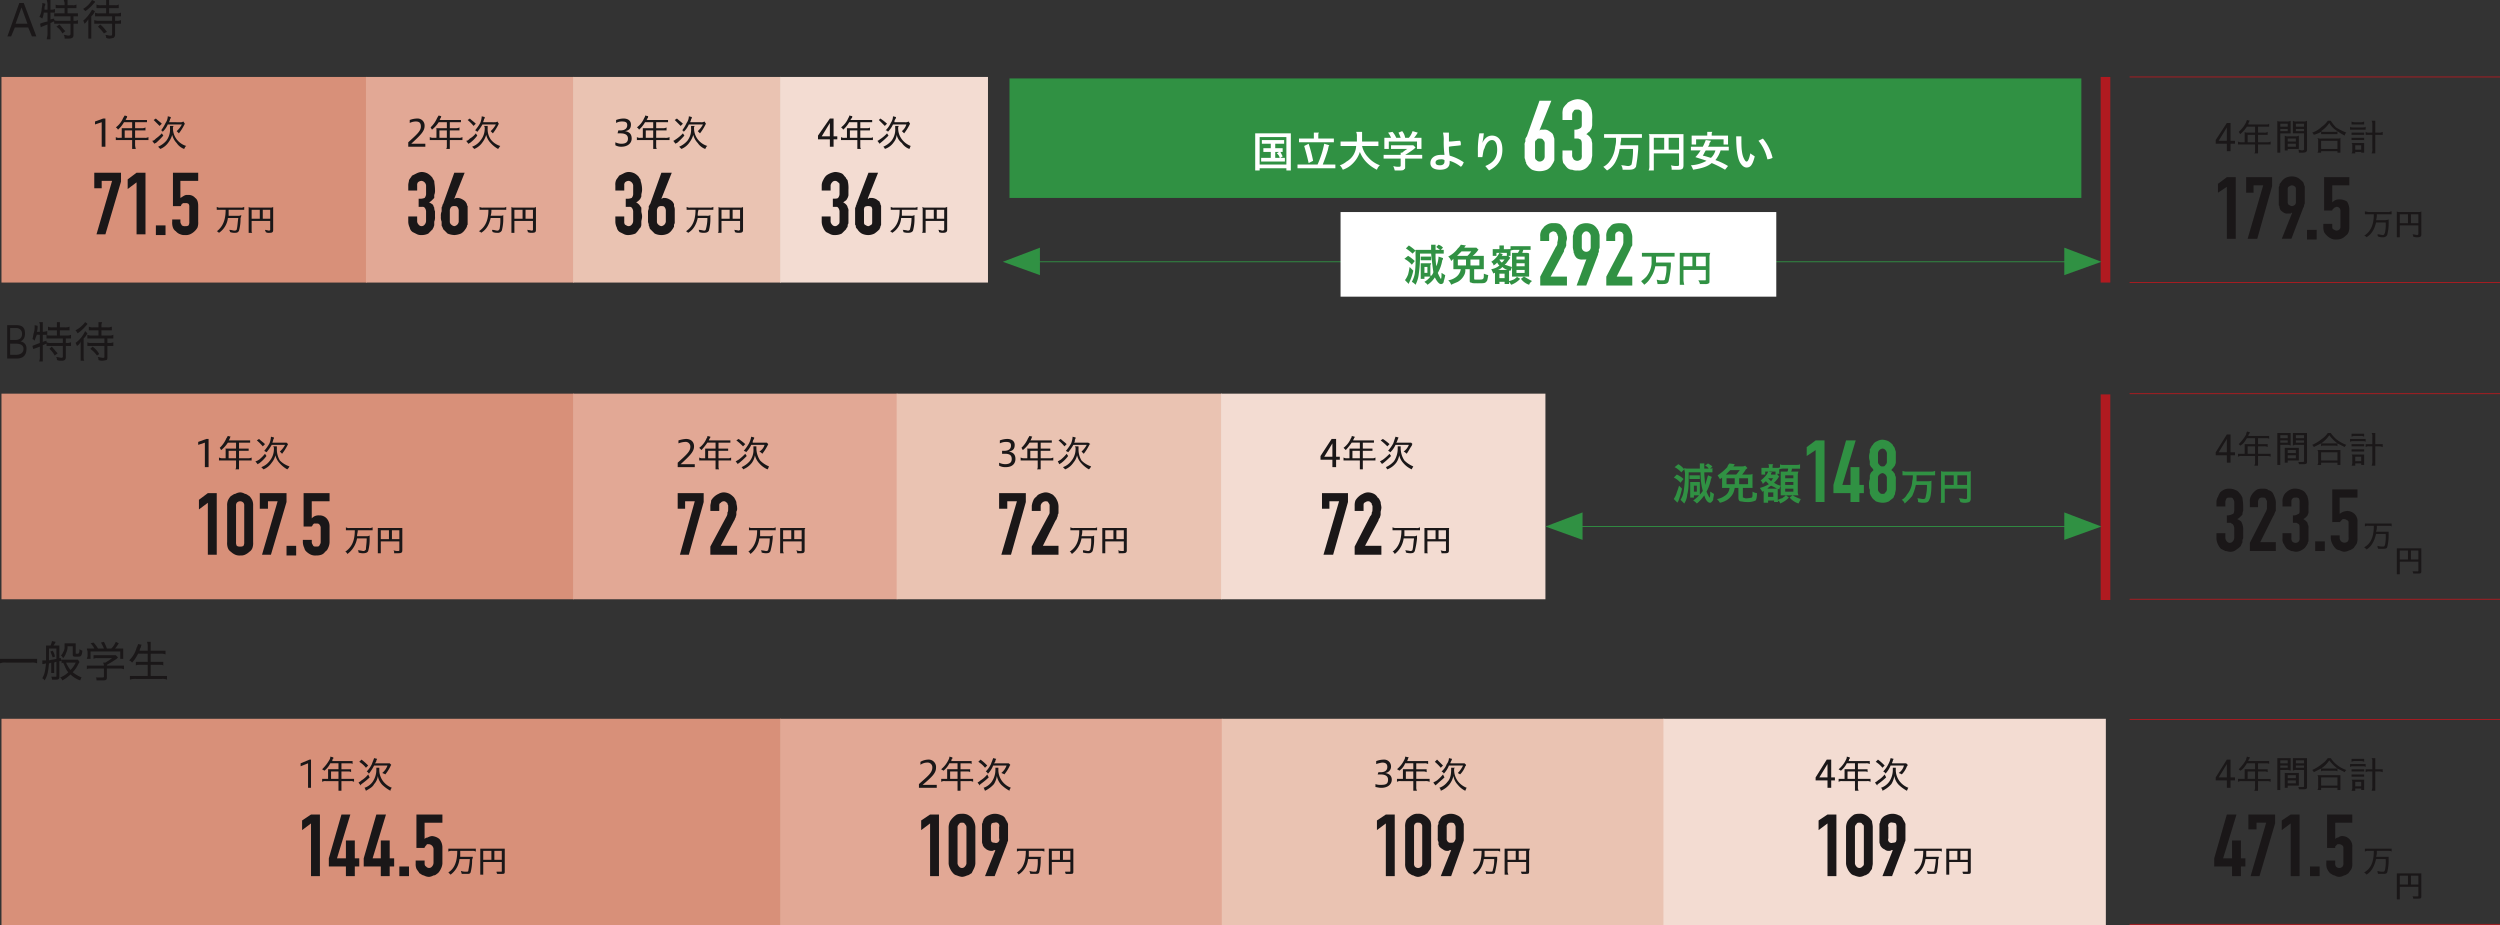 <svg id="グループ_147" data-name="グループ 147" xmlns="http://www.w3.org/2000/svg" xmlns:xlink="http://www.w3.org/1999/xlink" width="1000.403" height="370.349" viewBox="0 0 1000.403 370.349">
  <rect x="0" y="0" width="1000.403" height="370.349" fill="#333333" stroke="none"/>
  <defs>
    <clipPath id="clip-path">
      <rect id="長方形_165" data-name="長方形 165" width="1000.403" height="370.349" fill="none"/>
    </clipPath>
  </defs>
  <rect id="長方形_151" data-name="長方形 151" width="146.14" height="82.278" transform="translate(0.594 30.792)" fill="#d89079"/>
  <line id="線_34" data-name="線 34" x1="148.219" transform="translate(852.184 30.792)" fill="none" stroke="#b01a20" stroke-width="0.36"/>
  <rect id="長方形_152" data-name="長方形 152" width="229.011" height="82.278" transform="translate(0.594 157.526)" fill="#d89079"/>
  <line id="線_35" data-name="線 35" x1="148.219" transform="translate(852.184 157.526)" fill="none" stroke="#b01a20" stroke-width="0.36"/>
  <rect id="長方形_153" data-name="長方形 153" width="311.883" height="82.572" transform="translate(0.594 287.628)" fill="#d89079"/>
  <line id="線_36" data-name="線 36" x1="148.219" transform="translate(852.184 287.923)" fill="none" stroke="#b01a20" stroke-width="0.36"/>
  <rect id="長方形_154" data-name="長方形 154" width="83.169" height="82.278" transform="translate(146.437 30.792)" fill="#e2a895"/>
  <rect id="長方形_155" data-name="長方形 155" width="129.803" height="82.278" transform="translate(229.309 157.526)" fill="#e2a895"/>
  <rect id="長方形_156" data-name="長方形 156" width="177.031" height="82.572" transform="translate(312.18 287.628)" fill="#e2a895"/>
  <rect id="長方形_157" data-name="長方形 157" width="83.169" height="82.278" transform="translate(229.309 30.792)" fill="#eac3b2"/>
  <rect id="長方形_158" data-name="長方形 158" width="130.1" height="82.278" transform="translate(358.814 157.526)" fill="#eac3b2"/>
  <rect id="長方形_159" data-name="長方形 159" width="177.028" height="82.572" transform="translate(488.914 287.628)" fill="#eac3b2"/>
  <rect id="長方形_160" data-name="長方形 160" width="83.169" height="82.278" transform="translate(312.18 30.792)" fill="#f3dcd2"/>
  <rect id="長方形_161" data-name="長方形 161" width="3.861" height="82.278" transform="translate(840.6 30.792)" fill="#b01a20"/>
  <rect id="長方形_162" data-name="長方形 162" width="3.861" height="82.278" transform="translate(840.6 157.823)" fill="#b01a20"/>
  <rect id="長方形_163" data-name="長方形 163" width="129.803" height="82.278" transform="translate(488.617 157.526)" fill="#f3dcd2"/>
  <rect id="長方形_164" data-name="長方形 164" width="177.031" height="82.572" transform="translate(665.648 287.628)" fill="#f3dcd2"/>
  <line id="線_37" data-name="線 37" x2="148.219" transform="translate(852.184 113.07)" fill="none" stroke="#b01a20" stroke-width="0.36"/>
  <line id="線_38" data-name="線 38" x2="148.219" transform="translate(852.184 239.804)" fill="none" stroke="#b01a20" stroke-width="0.36"/>
  <g id="グループ_144" data-name="グループ 144">
    <g id="グループ_143" data-name="グループ 143" clip-path="url(#clip-path)">
      <line id="線_39" data-name="線 39" x2="148.219" transform="translate(852.184 369.904)" fill="none" stroke="#b01a20" stroke-width="0.36"/>
    </g>
  </g>
  <line id="線_40" data-name="線 40" x2="417.627" transform="translate(412.28 104.753)" fill="none" stroke="#309143" stroke-width="0.36"/>
  <path id="パス_7607" data-name="パス 7607" d="M162.12,45.684l14.852,5.347V40.04Z" transform="translate(239.17 59.07)" fill="#309143"/>
  <path id="パス_7608" data-name="パス 7608" d="M348.572,45.684,333.72,40.04V51.03Z" transform="translate(492.325 59.07)" fill="#309143"/>
  <line id="線_41" data-name="線 41" x2="200.793" transform="translate(629.113 210.695)" fill="none" stroke="#309143" stroke-width="0.36"/>
  <path id="パス_7609" data-name="パス 7609" d="M249.84,88.484l14.852,5.347V82.84Z" transform="translate(368.58 122.211)" fill="#309143"/>
  <path id="パス_7610" data-name="パス 7610" d="M348.572,88.484,333.72,82.84V93.83Z" transform="translate(492.325 122.211)" fill="#309143"/>
  <path id="パス_7611" data-name="パス 7611" d="M6.845,2.262,9.219,8.8H4.469ZM5.954.48,1.2,13.846H2.687l1.485-3.564H9.518L11,13.846h1.782L7.736.48Z" transform="translate(1.769 0.708)" fill="#1a1718"/>
  <g id="グループ_146" data-name="グループ 146">
    <g id="グループ_145" data-name="グループ 145" clip-path="url(#clip-path)">
      <path id="パス_7612" data-name="パス 7612" d="M13.192,10.693a6.761,6.761,0,0,1,2.376,2.673l1.188-.891c-.891-.891-1.485-1.782-2.376-2.673ZM9.627,5.05V8.614a12.038,12.038,0,0,0-2.97.891l.3,1.485c.3-.3.3-.3,2.673-1.188v3.861c0,.891-.3,1.485-.3,2.079h1.485V9.208c.891-.3.891-.594,1.485-.594v.891h6.535v4.158c0,.3-.3.594-.891.594-.3,0-1.188-.3-1.782-.3a2.678,2.678,0,0,1,.3,1.485h1.485c1.485,0,2.079-.3,2.079-1.485V9.505h1.782V8.02a2.226,2.226,0,0,1-1.485.3h-.3V6.535h1.782V5.347H17.647V3.267h3.564V1.782a2.226,2.226,0,0,1-1.485.3H17.647V0H16.162c0,.3.3.891.3,1.188v.891H14.677c-.891,0-1.485,0-1.782-.3V3.267h3.564V5.347H12.3V6.535h6.535V8.317H14.083c-.891,0-1.485,0-1.782-.3V7.426c-1.485.3-1.485.3-1.485.594V5.05H12.6V3.564a2.678,2.678,0,0,1-1.485.3h-.3V0H9.33a12.865,12.865,0,0,1,.3,1.485V3.861H8.439c0-.891,0-1.485.3-1.782V1.485l-1.188-.3v.594c0,.594-.3,1.485-.3,2.376A9.44,9.44,0,0,1,6.36,6.832c.594,0,.594.3,1.188.594A9.182,9.182,0,0,0,8.142,5.05Z" transform="translate(9.383)" fill="#1a1718"/>
      <path id="パス_7613" data-name="パス 7613" d="M15.519,13.663v1.782h1.188V6.535A5.215,5.215,0,0,0,17.9,5.05a1.037,1.037,0,0,1,.3-.594L17,3.861A15.644,15.644,0,0,1,13.44,8.317c.3.3.3.594.594,1.188a9.419,9.419,0,0,0,1.485-1.782v5.941Zm7.426-.891A13.378,13.378,0,0,0,20.272,9.8l-.891.891a21.6,21.6,0,0,1,2.376,2.673ZM17,0A10.087,10.087,0,0,1,13.44,3.564l.891.891A15.568,15.568,0,0,0,17.6,1.485c.594-.594.594-.594.594-.891Zm5.644,3.267V5.347H19.975a3.216,3.216,0,0,1-1.782-.3V6.535h6.832V8.317H19.678a3.767,3.767,0,0,1-1.782-.3V9.505h7.129v4.158c0,.3,0,.594-.594.594h-.3c-.3,0-1.188-.3-1.782-.3a2.245,2.245,0,0,1,.3,1.188,3.23,3.23,0,0,0,1.485.3,12.865,12.865,0,0,0,1.485-.3,1.543,1.543,0,0,0,.594-1.188V9.505h2.376V8.02a3.216,3.216,0,0,1-1.782.3h-.594V6.535h2.376V5.05a3.767,3.767,0,0,1-1.782.3h-2.97V3.267H27.7V1.782a2.226,2.226,0,0,1-1.485.3H23.836V0H22.648V2.079H20.569a3.216,3.216,0,0,1-1.782-.3V3.267h3.861Z" transform="translate(19.828)" fill="#1a1718"/>
      <path id="パス_7614" data-name="パス 7614" d="M4.724,53.748A2.186,2.186,0,0,1,7.1,56.124C7.1,57.61,6.21,58.5,4.427,58.5H2.348V53.748Zm-.3,6.238c2.079,0,3.267.594,3.267,2.079s-1.188,2.376-2.97,2.376H2.348V59.986Zm.594,5.941c2.673,0,3.861-1.485,3.861-3.861a2.7,2.7,0,0,0-2.376-2.97c1.188-.594,1.782-1.485,1.782-3.267,0-2.376-1.188-3.267-3.564-3.267H1.16V65.926Z" transform="translate(1.711 77.54)" fill="#1a1718"/>
      <path id="パス_7615" data-name="パス 7615" d="M12.072,62.773a9.249,9.249,0,0,1,2.079,2.673l1.188-.891c-.891-.891-1.485-1.782-2.376-2.673ZM8.21,57.13V60.4c-1.485.594-2.376.891-2.97,1.188l.3,1.188c.3,0,.3,0,2.673-.891v3.861a4.4,4.4,0,0,1-.3,2.079H9.4V61.288c.891-.3,1.188-.594,1.485-.594v.891h6.535v4.158c0,.3,0,.594-.594.594s-1.188-.3-2.079-.3a1.786,1.786,0,0,1,.3,1.188,3.767,3.767,0,0,0,1.782.3c1.188,0,1.782-.3,1.782-1.485V61.585h2.079V60.1a3.216,3.216,0,0,1-1.782.3h-.3V58.615h2.079V57.13a3.767,3.767,0,0,1-1.782.3H16.23V55.347h3.861V53.862a3.767,3.767,0,0,1-1.782.3H16.23V52.08H15.042v2.079H13.26a3.216,3.216,0,0,1-1.782-.3v1.485h3.564v2.079H12.666c-.891,0-1.485,0-1.782-.3v1.485h6.535V60.4H12.666a3.216,3.216,0,0,1-1.782-.3v-.594C9.7,59.8,9.7,59.8,9.4,60.1V57.13h1.782V55.644a12.865,12.865,0,0,1-1.485.3H9.4V52.08H7.913a2.226,2.226,0,0,1,.3,1.485v2.376H7.022a5.226,5.226,0,0,0,.3-1.782v-.594l-1.188-.3v.594a7.382,7.382,0,0,1-.3,2.376c-.3.891-.3,1.782-.594,2.673.3,0,.3,0,.891.594a20.465,20.465,0,0,1,.891-2.376Z" transform="translate(7.73 76.832)" fill="#1a1718"/>
      <path id="パス_7616" data-name="パス 7616" d="M14.279,65.743v1.782h1.485c-.3-.3-.3-.891-.3-1.782V58.615a5.215,5.215,0,0,0,1.188-1.485.92.92,0,0,0,.3-.594l-.891-.891A11.43,11.43,0,0,1,12.2,60.4c.3.3.3.594.594,1.188A2.89,2.89,0,0,0,14.279,59.8v5.941Zm7.426-.891a8.709,8.709,0,0,0-2.673-2.97l-.891.891a11.42,11.42,0,0,1,2.673,2.673ZM16.061,52.08A10.726,10.726,0,0,1,12.2,55.347c.594.594.594.891.891,1.188a15.569,15.569,0,0,0,3.267-2.97c.594-.594.594-.594.594-.891Zm5.347,3.267v2.079H18.735a3.767,3.767,0,0,1-1.782-.3v1.485h6.832V60.4H18.438a2.226,2.226,0,0,1-1.485-.3v1.485h6.832v4.158c0,.3,0,.594-.3.594h-.594c-.3,0-1.188-.3-1.782-.3a2.245,2.245,0,0,1,.3,1.188,3.23,3.23,0,0,0,1.485.3,10.5,10.5,0,0,0,1.782-.3c.3-.3.3-.594.3-1.188V61.585h2.376V60.1a3.216,3.216,0,0,1-1.782.3h-.594V58.615h2.376V57.13a3.216,3.216,0,0,1-1.782.3H22.6V55.347h4.158V53.862a3.767,3.767,0,0,1-1.782.3H22.6v-.594a2.678,2.678,0,0,1,.3-1.485H21.408v2.079H19.329a3.216,3.216,0,0,1-1.782-.3v1.485h3.861Z" transform="translate(17.998 76.832)" fill="#1a1718"/>
      <path id="パス_7617" data-name="パス 7617" d="M14.852,106.52H0V108.3a5.107,5.107,0,0,1,2.376-.3h10.1a5.107,5.107,0,0,1,2.376.3Z" transform="translate(0 157.145)" fill="#1a1718"/>
      <path id="パス_7618" data-name="パス 7618" d="M19.018,105.719v3.267c0,.891.3.891,1.782.891s1.782,0,2.079-2.376l-1.188-.594c0,.891,0,1.485-.3,1.485,0,.3,0,.3-.594.3s-.594,0-.594-.3v-3.861H15.751v1.485a3.462,3.462,0,0,1-.594,2.079c-.3.594-.3.891-.891,1.188a4.1,4.1,0,0,1,.891,1.188,4.787,4.787,0,0,0,1.188-2.079,5.021,5.021,0,0,0,.594-2.673Zm1.188,6.535a10.668,10.668,0,0,1-2.079,2.97,12.986,12.986,0,0,1-1.782-2.97Zm.891-1.188H14.563v1.485l.594-.3c.891,1.782,1.188,2.97,2.079,3.861a8.848,8.848,0,0,1-3.267,2.079,3.114,3.114,0,0,1,.891,1.188,15.515,15.515,0,0,0,3.267-2.376,10.48,10.48,0,0,0,3.861,2.376c.3-.594.3-.891.594-1.188a14.043,14.043,0,0,1-3.564-2.079,12.428,12.428,0,0,0,2.376-3.564.92.92,0,0,0,.3-.594Zm-8.614-.3c-1.188.3-2.079.3-2.97.594V106.61h2.97ZM10.4,114.927v1.485h1.188v-4.158c.594-.3.594-.3.891-.3V117.6c0,.3,0,.3-.3.3H10.4a1.786,1.786,0,0,1,.3,1.188h1.485c1.188,0,1.485-.3,1.485-1.188V111.66h.891l-.3-1.188h-.594v-5.05H11.3a6.492,6.492,0,0,0,.891-1.485l-1.485-.3a6.158,6.158,0,0,1-.594,1.782H8.325v5.941H6.84v1.485a3.975,3.975,0,0,0,1.485-.3c-.3,2.97-.594,4.455-1.485,5.941.3.3.594.3.891.891,1.188-1.782,1.485-3.564,1.782-6.832.3,0,.3,0,.891-.3Zm-.3-7.129c.3.891.594,1.485.891,2.376l.891-.3A5.671,5.671,0,0,0,11,107.5Z" transform="translate(10.091 152.896)" fill="#1a1718"/>
      <path id="パス_7619" data-name="パス 7619" d="M22.06,114.453h5.05a3.768,3.768,0,0,1,1.782.3v-1.485H22.06v-.3a43.976,43.976,0,0,0,3.861-2.376l.594-.594-.891-.891H16.713v1.485a2.226,2.226,0,0,1,1.485-.3h5.941c-1.188.891-1.782,1.188-2.673,1.782h-.891c0,.3.3.594.3,1.188H14.04v1.485c.3-.3.891-.3,1.782-.3h5.05v3.267c0,.3-.3.3-.891.3H17.6c.3.3.3.594.3,1.188h2.079c1.485,0,2.079,0,2.079-1.188Zm-5.941-8.02H14.04c0,.594.3.891.3,1.485V109.4c0,.3-.3.891-.3,1.188h1.485v-2.97H27.406v2.97h1.188v-4.158H25.327a12.576,12.576,0,0,0,1.485-2.079l-1.188-.594a8.428,8.428,0,0,1-1.782,2.673H22.06a18.756,18.756,0,0,0-1.188-2.673l-1.188.3a17.513,17.513,0,0,1,1.188,2.376H18.5a12.4,12.4,0,0,0-1.782-2.376l-1.188.3a6.857,6.857,0,0,1,1.485,2.079Z" transform="translate(20.713 153.074)" fill="#1a1718"/>
      <path id="パス_7620" data-name="パス 7620" d="M28.306,108.513v3.267H23.553v1.485c.3-.3.891-.3,1.782-.3h2.97v4.455H21.177v1.485a6.54,6.54,0,0,1,2.376-.3h10.4a4.4,4.4,0,0,1,2.079.3v-1.485H29.494v-4.455h3.267c.891,0,1.485,0,1.782.3V111.78h-5.05v-3.267h3.861a4.4,4.4,0,0,1,2.079.3v-1.485H29.494V103.76H28.009a5.055,5.055,0,0,1,.3,2.079v1.485H25.038a3.136,3.136,0,0,1,.594-1.485,1.091,1.091,0,0,1,.3-.891l-1.485-.3a5.018,5.018,0,0,1-.594,1.485,10.9,10.9,0,0,1-2.97,5.05,3.114,3.114,0,0,1,1.188.891,14.925,14.925,0,0,0,2.376-3.564Z" transform="translate(30.804 153.074)" fill="#1a1718"/>
      <path id="パス_7621" data-name="パス 7621" d="M19.518,30.447V19.16h-.891L15.36,20.348v1.188l2.673-.891v9.8Z" transform="translate(22.66 28.266)" fill="#1a1718"/>
      <path id="パス_7622" data-name="パス 7622" d="M22.284,24.621h2.97v2.97h-2.97ZM21.1,27.591h-.891a2.226,2.226,0,0,1-1.485-.3v1.188h6.535v3.564H26.74a6.043,6.043,0,0,1-.3-1.485V28.482h5.347V27.294a2.678,2.678,0,0,1-1.485.3H26.443v-2.97H30.6V23.433a2.678,2.678,0,0,1-1.485.3H26.443V21.353H31.2v-.891H22.581c.3-.3.3-.3.3-.594.3-.3.3-.3.3-.594s0-.3.3-.3l-1.188-.3c-.3.3-.3.594-.594.891a9.062,9.062,0,0,1-2.97,3.861c.594.3.594.594.891.891a11.63,11.63,0,0,0,2.376-2.97h3.267V23.73H21.1v3.861Z" transform="translate(27.617 27.558)" fill="#1a1718"/>
      <path id="パス_7623" data-name="パス 7623" d="M31.729,22.661v.891a7.3,7.3,0,0,1-1.485,5.05,9.309,9.309,0,0,1-3.267,2.376l.891.891A7.262,7.262,0,0,0,31.135,29.2a9.291,9.291,0,0,0,1.485-2.97A7.081,7.081,0,0,0,34.4,29.493a6.2,6.2,0,0,0,2.97,2.376c.3-.3.3-.891.891-1.188A7.543,7.543,0,0,1,34.4,28.008a7.3,7.3,0,0,1-1.485-4.455,1.091,1.091,0,0,1,.3-.891Zm-3.267,2.97a14.877,14.877,0,0,1-2.376,2.079c-.594.594-.891.891-1.485.891l.891,1.188a1.037,1.037,0,0,1,.594-.3,28,28,0,0,0,2.97-2.97Zm-3.267-5.347,2.376,2.376.891-.891c-.891-.891-1.485-1.188-2.376-2.079Zm6.238.891c0-.594.3-.594.3-1.188a1.091,1.091,0,0,0,.3-.891l-1.188-.3a4.791,4.791,0,0,1-.891,2.673,15.734,15.734,0,0,1-1.782,2.97.639.639,0,0,1,.594.594,9.051,9.051,0,0,0,2.079-2.97h5.644A9.249,9.249,0,0,1,34.4,24.741l.891.891a19.978,19.978,0,0,0,2.079-3.267l.3-.594-.594-.891a2.226,2.226,0,0,1-1.485.3Z" transform="translate(36.292 27.735)" fill="#1a1718"/>
      <path id="パス_7624" data-name="パス 7624" d="M36.2,82.247V70.96h-.891L32.04,72.148v1.188l2.673-.891v9.8Z" transform="translate(47.267 104.685)" fill="#1a1718"/>
      <path id="パス_7625" data-name="パス 7625" d="M39.261,76.421h2.97v2.97h-2.97Zm-1.188,2.97H36.885a2.678,2.678,0,0,1-1.485-.3v1.188h6.832v2.079c0,.891,0,1.188-.3,1.485H43.42V80.282h5.05V79.094a2.678,2.678,0,0,1-1.485.3H43.42v-2.97h3.861V75.53H43.42V73.153h4.455v-.891H39.261c.3-.3.3-.3.3-.594.3-.3.3-.3.3-.594a.291.291,0,0,1,.3-.3l-1.188-.3c-.3.3-.3.594-.594.891A11.3,11.3,0,0,1,35.7,75.232c.3.3.3.594.594.891a12.768,12.768,0,0,0,2.673-2.97h3.267V75.53H37.776c.3,0,.3.3.3.594Z" transform="translate(52.224 103.977)" fill="#1a1718"/>
      <path id="パス_7626" data-name="パス 7626" d="M48.409,74.461a1.091,1.091,0,0,1,.3.891,7.5,7.5,0,0,1-1.782,5.05,7.191,7.191,0,0,1-3.267,2.376l.891.891A7.261,7.261,0,0,0,47.815,81a6.964,6.964,0,0,0,1.485-2.97,7.08,7.08,0,0,0,1.782,3.267,11.629,11.629,0,0,0,2.97,2.376,4.1,4.1,0,0,0,.891-1.188,9.56,9.56,0,0,1-3.861-2.376,8.716,8.716,0,0,1-1.188-4.753v-.891Zm-3.267,2.97a17.924,17.924,0,0,1-2.376,2.376c-.594.3-.891.594-1.485.594l.891,1.188c.3,0,.3-.3.594-.3a14,14,0,0,0,2.97-2.97Zm-3.267-5.347a17.923,17.923,0,0,1,2.376,2.376l.891-.891c-.891-.891-1.485-1.188-2.376-2.079Zm6.238.891c0-.3.3-.594.3-1.188a1.091,1.091,0,0,0,.3-.891l-1.188-.3a8.673,8.673,0,0,1-.594,2.673,18.032,18.032,0,0,1-2.079,2.97c.3.3.594.3.891.594a18.031,18.031,0,0,0,2.079-2.97h5.347a9.249,9.249,0,0,1-2.079,2.673l.891.891a19.979,19.979,0,0,0,2.079-3.267l.3-.594-.594-.594H48.112Z" transform="translate(60.899 104.154)" fill="#1a1718"/>
      <path id="パス_7627" data-name="パス 7627" d="M359.388,27.009l3.267-5.347v5.347Zm4.753,4.158V28.2h1.782V27.009h-1.782V19.88h-1.485L358.2,26.712V28.2h4.455v2.97Z" transform="translate(528.44 29.328)" fill="#1a1718"/>
      <path id="パス_7628" data-name="パス 7628" d="M365.661,25.341h2.97v2.97h-2.97Zm-1.188,2.97h-1.188a2.678,2.678,0,0,1-1.485-.3V29.2h6.832v2.079c0,.891,0,1.188-.3,1.485h1.485V29.2h5.049V28.014a2.678,2.678,0,0,1-1.485.3H369.82v-2.97h3.861V24.153a2.226,2.226,0,0,1-1.485.3H369.82V22.073h4.455V20.885c-.3.3-.594.3-1.188.3h-7.129v-.594c.3-.3.3-.3.3-.594l.3-.3-1.188-.3c0,.3-.3.594-.3.891a12.252,12.252,0,0,1-2.97,3.861c.3.3.3.594.594.891a12.766,12.766,0,0,0,2.673-2.97h3.267V24.45h-3.267a1.091,1.091,0,0,1-.891-.3v4.158Z" transform="translate(533.751 28.62)" fill="#1a1718"/>
      <path id="パス_7629" data-name="パス 7629" d="M372.318,28.728h3.267v1.188h-3.267Zm0-2.079h3.267v1.188h-3.267Zm4.456.3V25.461a2.678,2.678,0,0,1-1.485.3h-2.673a2.226,2.226,0,0,1-1.485-.3V31.4h1.188v-.594h4.456V26.946Zm-1.188-4.158h3.267v.891h-3.267Zm0-2.079h3.267V21.9h-3.267Zm4.455.594V19.52a2.678,2.678,0,0,1-1.485.3h-2.673a2.226,2.226,0,0,1-1.485-.3v5.05h4.456V31.1a1.3,1.3,0,0,1-.891.3,12.858,12.858,0,0,0-1.485-.3c.3.3.3.594.3,1.188h1.485c1.188,0,1.782-.3,1.782-1.188Zm-10.693,1.485h2.97v.891h-2.97Zm0-2.079h2.97V21.9h-2.97Zm0,3.861h4.158V19.52a3.216,3.216,0,0,1-1.782.3h-2.079c-.891,0-1.188,0-1.485-.3V32.292h1.188V24.57Z" transform="translate(543.134 28.797)" fill="#1a1718"/>
      <path id="パス_7630" data-name="パス 7630" d="M377.364,27.54H383.9v3.267h-6.535Zm0,4.753V31.7H383.9v.594h1.188V26.352c-.3.3-.594.3-1.188.3h-6.535a2.226,2.226,0,0,1-1.485-.3,2.678,2.678,0,0,1,.3,1.485V31.1a1.786,1.786,0,0,1-.3,1.188Zm.891-8.317a1.091,1.091,0,0,1-.891-.3,11.4,11.4,0,0,0,3.267-3.267,8.628,8.628,0,0,0,3.267,3.267c-.3.3-.594.3-1.188.3Zm-.891.891H383.9V23.678a15.737,15.737,0,0,0,2.97,1.782,1.543,1.543,0,0,1,.594-1.188,27.154,27.154,0,0,1-4.158-2.079,16.323,16.323,0,0,1-2.079-2.673h-1.188a8.964,8.964,0,0,1-2.376,2.376,10.48,10.48,0,0,1-3.861,2.376c.3.3.594.594.594.891a12.414,12.414,0,0,0,2.97-1.188Z" transform="translate(551.454 28.797)" fill="#1a1718"/>
      <path id="パス_7631" data-name="パス 7631" d="M382,29.322h2.376V31.1H382ZM382,32h2.376v.3h1.188V28.431h-5.049a1.092,1.092,0,0,1,.3.891V31.4a1.787,1.787,0,0,1-.3,1.188H382Zm-1.485-4.753h5.049v-.891h-5.049Zm0-2.079h5.049v-.891h-5.049Zm-.594-2.079h6.238V21.9c-.3.3-.594.3-1.485.3h-3.267c-.891,0-1.188,0-1.485-.3Zm.594-2.079h5.049V19.817a2.678,2.678,0,0,1-1.485.3H382a2.677,2.677,0,0,1-1.485-.3Zm8.317,3.267h-1.188a2.226,2.226,0,0,1-1.485-.3v1.188h2.673V30.51a3.818,3.818,0,0,1-.3,2.079h1.485V25.164h2.97V23.975a3.216,3.216,0,0,1-1.782.3h-1.188V19.52h-1.485a2.678,2.678,0,0,1,.3,1.485Z" transform="translate(560.483 28.797)" fill="#1a1718"/>
      <path id="パス_7632" data-name="パス 7632" d="M359.388,77.369l3.267-5.347v5.347Zm4.753,4.158v-2.97h1.782V77.369h-1.782V70.24h-1.485L358.2,77.369v1.188h4.455v2.97Z" transform="translate(528.44 103.623)" fill="#1a1718"/>
      <path id="パス_7633" data-name="パス 7633" d="M365.661,75.7h2.97v2.97h-2.97Zm-1.188,2.97H361.8v1.188a2.678,2.678,0,0,1,1.485-.3h5.347v2.376a2.678,2.678,0,0,1-.3,1.485h1.485V79.562h3.564a2.678,2.678,0,0,1,1.485.3V78.671H369.82V75.7H372.2a2.226,2.226,0,0,1,1.485.3V74.81H369.82V72.433h3.267c.594,0,.891,0,1.188.3V71.542h-8.317v-.3l.3-.594c.3-.3.3-.3.3-.594l-1.188-.3c0,.3-.3.594-.3,1.188a16.839,16.839,0,0,1-2.97,3.861l.594.594c1.188-.594,1.782-1.485,2.673-2.97h3.267V74.81h-4.158v3.861Z" transform="translate(533.751 102.914)" fill="#1a1718"/>
      <path id="パス_7634" data-name="パス 7634" d="M372.318,78.911h3.267V80.1h-3.267Zm0-2.079h3.267V78.02h-3.267Zm4.456.594V75.941H371.13v5.941h1.188V80.99h4.456V77.426Zm-1.188-4.455h3.267v.891h-3.267Zm0-2.079h3.267v1.188h-3.267Zm4.455.891V70H374.4v5.05a2.226,2.226,0,0,1,1.485-.3h2.97v6.535c0,.3-.3.3-.891.3h-1.485a1.091,1.091,0,0,1,.3.891h1.485c1.188,0,1.782,0,1.782-.891ZM369.348,72.97h2.97v.891h-2.97Zm0-2.079h2.97v1.188h-2.97Zm0,3.861h2.376a3.216,3.216,0,0,1,1.782.3V70H368.16V82.772h1.188v-8.02Z" transform="translate(543.134 103.269)" fill="#1a1718"/>
      <path id="パス_7635" data-name="パス 7635" d="M377.364,77.723H383.9V80.99h-6.535Zm0,5.05v-.891H383.9v.891h1.188V76.832h-9.208a1.786,1.786,0,0,1,.3,1.188v3.267a2.226,2.226,0,0,1-.3,1.485Zm.891-8.614h-.891a11.4,11.4,0,0,0,3.267-3.267,16.941,16.941,0,0,0,3.267,3.267h-5.644Zm-.891,1.188a1.091,1.091,0,0,1,.891-.3h4.455c.594,0,.891,0,1.188.3V74.158l2.97,1.485c0-.3.3-.594.594-.891a14.889,14.889,0,0,1-4.158-2.376A14.876,14.876,0,0,1,381.226,70h-1.188a8.964,8.964,0,0,1-2.376,2.376,16.84,16.84,0,0,1-3.861,2.376c.3.3.594.594.594.891l2.97-1.485Z" transform="translate(551.454 103.269)" fill="#1a1718"/>
      <path id="パス_7636" data-name="パス 7636" d="M382,79.5h2.376v1.782H382Zm0,2.673h2.376v.594h1.188V78.614h-5.049c.3.3.3.594.3,1.188v1.782a2.679,2.679,0,0,1-.3,1.485H382Zm-1.485-4.753h5.049v-.891h-5.049Zm0-2.079h5.049v-.891h-5.049Zm-.594-1.782a1.786,1.786,0,0,1,1.188-.3h3.564c.891,0,1.188,0,1.485.3V72.376H379.92Zm.594-2.079a2.677,2.677,0,0,1,1.485-.3h2.079a2.678,2.678,0,0,1,1.485.3V70.3h-5.049Zm8.317,2.97h-2.673v1.188a2.226,2.226,0,0,1,1.485-.3h1.188V80.99a4.4,4.4,0,0,1-.3,2.079h1.485V75.347h1.188a3.767,3.767,0,0,1,1.782.3V74.455h-2.97V70h-1.485a2.226,2.226,0,0,1,.3,1.485Z" transform="translate(560.483 103.269)" fill="#1a1718"/>
      <path id="パス_7637" data-name="パス 7637" d="M359.388,129.929l3.267-5.347v5.347Zm4.753,4.158v-2.97h1.782v-1.188h-1.782V122.8h-1.485l-4.455,7.129v1.188h4.455v2.97Z" transform="translate(528.44 181.163)" fill="#1a1718"/>
      <path id="パス_7638" data-name="パス 7638" d="M365.661,128.261h2.97v2.97h-2.97Zm-1.188,2.97H361.8v1.188a2.678,2.678,0,0,1,1.485-.3h5.347V134.5a2.678,2.678,0,0,1-.3,1.485h1.485v-3.861h3.564a2.678,2.678,0,0,1,1.485.3v-1.188H369.82v-2.97H372.2a2.226,2.226,0,0,1,1.485.3V127.37H369.82v-2.376h3.267c.594,0,.891,0,1.188.3V124.1h-8.317v-.3l.3-.594c.3-.3.3-.3.3-.594l-1.188-.3c0,.3-.3.594-.3,1.188a16.84,16.84,0,0,1-2.97,3.861l.594.594c1.188-.594,1.782-1.485,2.673-2.97h3.267v2.376h-4.158v3.861Z" transform="translate(533.751 180.454)" fill="#1a1718"/>
      <path id="パス_7639" data-name="パス 7639" d="M372.318,131.471h3.267v1.188h-3.267Zm0-2.079h3.267v1.188h-3.267Zm4.456.594V128.5H371.13v5.941h1.188v-.891h4.456v-3.564Zm-1.188-4.455h3.267v.891h-3.267Zm0-2.079h3.267v1.188h-3.267Zm4.455.891V122.56H374.4v5.05a2.226,2.226,0,0,1,1.485-.3h2.97v6.535c0,.3-.3.3-.891.3h-1.485a1.091,1.091,0,0,1,.3.891h1.485c1.188,0,1.782,0,1.782-.891Zm-10.693,1.188h2.97v.891h-2.97Zm0-2.079h2.97v1.188h-2.97Zm0,3.861h2.376a3.217,3.217,0,0,1,1.782.3v-5.05H368.16v12.772h1.188v-8.02Z" transform="translate(543.134 180.808)" fill="#1a1718"/>
      <path id="パス_7640" data-name="パス 7640" d="M377.364,130.283H383.9v3.267h-6.535Zm0,5.05v-.891H383.9v.891h1.188v-5.941h-9.208a1.786,1.786,0,0,1,.3,1.188v3.267a2.226,2.226,0,0,1-.3,1.485Zm.891-8.614h-.891a11.4,11.4,0,0,0,3.267-3.267,16.941,16.941,0,0,0,3.267,3.267h-5.644Zm-.891,1.188a1.091,1.091,0,0,1,.891-.3h4.455c.594,0,.891,0,1.188.3v-1.188l2.97,1.485c0-.3.3-.594.594-.891a12,12,0,0,1-6.238-4.753h-1.188a8.964,8.964,0,0,1-2.376,2.376,16.84,16.84,0,0,1-3.861,2.376c.3.3.594.594.594.891l2.97-1.485Z" transform="translate(551.454 180.808)" fill="#1a1718"/>
      <path id="パス_7641" data-name="パス 7641" d="M382,132.065h2.376v1.782H382Zm0,2.673h2.376v.594h1.188v-4.158h-5.049c.3.3.3.594.3,1.188v1.782a2.679,2.679,0,0,1-.3,1.485H382Zm-1.485-4.753h5.049v-.891h-5.049Zm0-2.079h5.049v-.891h-5.049Zm-.594-1.782a1.786,1.786,0,0,1,1.188-.3h3.564c.891,0,1.188,0,1.485.3v-1.188H379.92Zm.594-2.079a2.677,2.677,0,0,1,1.485-.3h2.079a2.678,2.678,0,0,1,1.485.3v-1.188h-5.049Zm8.317,2.97h-2.673V128.2a2.226,2.226,0,0,1,1.485-.3h1.188v5.644a4.4,4.4,0,0,1-.3,2.079h1.485v-7.723h1.188a3.768,3.768,0,0,1,1.782.3v-1.188h-2.97V122.56h-1.485a2.226,2.226,0,0,1,.3,1.485Z" transform="translate(560.483 180.808)" fill="#1a1718"/>
      <path id="パス_7642" data-name="パス 7642" d="M52.758,134.087V122.8h-.594L48.6,124.285v1.188l2.97-1.188v9.8Z" transform="translate(71.698 181.163)" fill="#1a1718"/>
      <path id="パス_7643" data-name="パス 7643" d="M55.644,128.261h2.97v2.97h-2.97Zm-1.188,2.97H52.08v1.188a2.226,2.226,0,0,1,1.485-.3h5.05v3.861H59.8v-3.861h3.564a2.226,2.226,0,0,1,1.485.3v-1.188H59.8v-2.97h2.673c.594,0,.891,0,1.188.3V127.37H59.8v-2.376H63.07c.594,0,.891,0,1.188.3V124.1H55.941l.3-.3c0-.594,0-.594.3-.594v-.594l-1.188-.3a2.245,2.245,0,0,1-.3,1.188,16.839,16.839,0,0,1-2.97,3.861c.3.3.594.3.891.594a8.609,8.609,0,0,0,2.376-2.97h3.267v2.376H54.456v3.861Z" transform="translate(76.832 180.454)" fill="#1a1718"/>
      <path id="パス_7644" data-name="パス 7644" d="M65.089,126.421v.594a8.5,8.5,0,0,1-1.485,5.05,6.708,6.708,0,0,1-3.267,2.376c.3.3.3.594.594,1.188,1.485-.891,2.673-1.485,3.267-2.673a5.586,5.586,0,0,0,1.485-3.267,6.775,6.775,0,0,0,1.782,3.564,15.514,15.514,0,0,0,3.267,2.376,1.543,1.543,0,0,1,.594-1.188,8.109,8.109,0,0,1-3.564-2.673,7.558,7.558,0,0,1-1.485-4.753v-.594Zm-3.267,2.673a10.247,10.247,0,0,1-2.673,2.376c-.594.594-.891.594-1.188.891l.891,1.188c0-.3,0-.3.3-.594a31.561,31.561,0,0,0,3.267-2.673Zm-3.564-5.049a10.246,10.246,0,0,1,2.673,2.376l.891-.891a21.6,21.6,0,0,0-2.673-2.376Zm6.238.594a2.283,2.283,0,0,0,.594-.891c0-.594.3-.594.3-.891l-1.188-.3c-.3.891-.594,1.485-.891,2.376a10.668,10.668,0,0,1-2.079,2.97c.594.3.594.594.891.891A19.979,19.979,0,0,0,64.2,125.53h5.347a6.79,6.79,0,0,1-2.079,2.97c.594.3.891.3,1.188.594a15.588,15.588,0,0,0,2.079-3.267c0-.3.3-.3.3-.594l-.594-.594H64.495Z" transform="translate(85.506 180.808)" fill="#1a1718"/>
      <path id="パス_7645" data-name="パス 7645" d="M155.689,134.087V132.9h-5.644c3.861-3.267,5.347-4.753,5.347-6.832a2.972,2.972,0,0,0-3.267-3.267,6.64,6.64,0,0,0-2.97.891v1.188a4.791,4.791,0,0,1,2.673-.891,1.876,1.876,0,0,1,2.079,2.079c0,2.079-2.079,3.564-5.347,6.535v1.485Z" transform="translate(219.165 181.163)" fill="#1a1718"/>
      <path id="パス_7646" data-name="パス 7646" d="M155.724,128.261h2.97v2.97h-2.97Zm-1.188,2.97H152.16v1.188a2.226,2.226,0,0,1,1.485-.3h5.05v3.861h1.188v-3.861h3.564a2.226,2.226,0,0,1,1.485.3v-1.188h-5.05v-2.97h2.673c.594,0,.891,0,1.188.3V127.37h-3.861v-2.376h3.267c.594,0,.891,0,1.188.3V124.1h-8.317l.3-.3c0-.594,0-.594.3-.594v-.594l-1.188-.3a2.246,2.246,0,0,1-.3,1.188,11.258,11.258,0,0,1-2.97,3.861c.3.3.594.3.891.594a8.609,8.609,0,0,0,2.376-2.97h3.267v2.376h-4.158v3.861Z" transform="translate(224.476 180.454)" fill="#1a1718"/>
      <path id="パス_7647" data-name="パス 7647" d="M165.169,126.421v.594a8.5,8.5,0,0,1-1.485,5.05,6.708,6.708,0,0,1-3.267,2.376c.3.3.3.594.594,1.188a11.222,11.222,0,0,0,3.564-2.673,8.368,8.368,0,0,0,1.188-3.267,6.775,6.775,0,0,0,1.782,3.564,15.515,15.515,0,0,0,3.267,2.376,1.543,1.543,0,0,1,.594-1.188,8.108,8.108,0,0,1-3.564-2.673,7.558,7.558,0,0,1-1.485-4.753v-.594Zm-3.267,2.673a10.247,10.247,0,0,1-2.673,2.376c-.594.594-.891.594-1.188.891l.891,1.188c0-.3,0-.3.3-.594a31.559,31.559,0,0,0,3.267-2.673Zm-3.564-5.049a10.247,10.247,0,0,1,2.673,2.376l.891-.891a21.6,21.6,0,0,0-2.673-2.376Zm6.238.594a2.283,2.283,0,0,0,.594-.891c0-.594.3-.594.3-.891l-1.188-.3c-.3.891-.594,1.485-.891,2.376a10.668,10.668,0,0,1-2.079,2.97c.594.3.594.594.891.891a10.032,10.032,0,0,0,2.079-3.267h5.347a6.791,6.791,0,0,1-2.079,2.97c.594.3.891.3,1.188.594a15.589,15.589,0,0,0,2.079-3.267c0-.3.3-.3.3-.594l-.594-.594h-5.941Z" transform="translate(233.151 180.808)" fill="#1a1718"/>
      <path id="パス_7648" data-name="パス 7648" d="M222.36,133.79c.594,0,1.188.3,2.376.3,2.673,0,4.158-1.485,4.158-3.267q0-2.228-2.673-2.673a2.558,2.558,0,0,0,2.376-2.673,2.743,2.743,0,0,0-2.97-2.673,8.788,8.788,0,0,0-2.97.594v1.188a13.478,13.478,0,0,1,2.376-.594c1.782,0,2.079.891,2.079,1.782,0,1.485-1.188,2.079-2.673,2.079h-.891l-.3.891h1.188c1.782,0,2.97.594,2.97,2.079s-.594,2.079-2.673,2.079a5.791,5.791,0,0,1-2.376-.3Z" transform="translate(328.04 181.163)" fill="#1a1718"/>
      <path id="パス_7649" data-name="パス 7649" d="M229.4,128.261h2.97v2.97H229.4Zm-1.188,2.97H225.84v1.188a2.226,2.226,0,0,1,1.485-.3h5.049v3.861h1.485a2.678,2.678,0,0,1-.3-1.485v-2.376h3.564a3.216,3.216,0,0,1,1.782.3v-1.188h-5.347v-2.97h2.673a2.678,2.678,0,0,1,1.485.3V127.37h-4.158v-2.376h3.267a2.678,2.678,0,0,1,1.485.3V124.1H229.7c.3,0,.3,0,.3-.3l.3-.594c0-.3,0-.3.3-.594l-1.485-.3a2.245,2.245,0,0,1-.3,1.188,11.256,11.256,0,0,1-2.97,3.861,2.284,2.284,0,0,1,.891.594,6.205,6.205,0,0,0,2.376-2.97h3.267v2.376h-4.158v3.861Z" transform="translate(333.174 180.454)" fill="#1a1718"/>
      <path id="パス_7650" data-name="パス 7650" d="M238.849,126.421v.594c0,2.079-.3,3.861-1.485,5.05a6.708,6.708,0,0,1-3.267,2.376,1.543,1.543,0,0,1,.594,1.188,8.646,8.646,0,0,0,3.564-2.673,8.352,8.352,0,0,0,1.485-3.267,6.776,6.776,0,0,0,1.782,3.564,8.609,8.609,0,0,0,2.97,2.376c.3-.594.3-.891.594-1.188a8.109,8.109,0,0,1-3.564-2.673,7.558,7.558,0,0,1-1.485-4.753c0-.3,0-.3.3-.594Zm-3.267,2.673a17.922,17.922,0,0,1-2.376,2.376c-.891.594-1.188.594-1.485.891l.891,1.188c0-.3.3-.3.594-.594.891-.891,2.079-1.782,2.97-2.673Zm-3.267-5.049a17.921,17.921,0,0,1,2.376,2.376l.891-.891-2.376-2.376Zm6.238.594c0-.3,0-.3.3-.891s.3-.594.3-.891l-1.188-.3a3.95,3.95,0,0,1-.891,2.376,6.79,6.79,0,0,1-2.079,2.97q.891.446.891.891a10.033,10.033,0,0,0,2.079-3.267H243.6a10.67,10.67,0,0,1-2.079,2.97c.3.3.594.3.891.594a8.848,8.848,0,0,0,2.079-3.267c.3-.3.3-.3.3-.594l-.594-.594h-5.644Z" transform="translate(341.848 180.808)" fill="#1a1718"/>
      <path id="パス_7651" data-name="パス 7651" d="M295.005,129.929l3.267-5.347v5.347Zm4.753,4.158v-2.97h1.485v-1.188h-1.485V122.8h-1.782l-4.456,7.129v1.188h4.753v2.97Z" transform="translate(433.02 181.163)" fill="#1a1718"/>
      <path id="パス_7652" data-name="パス 7652" d="M300.8,128.261h2.97v2.97H300.8Zm-1.188,2.97H297.24v1.188a2.226,2.226,0,0,1,1.485-.3h5.05v3.861h1.485a2.677,2.677,0,0,1-.3-1.485v-2.376h3.564a2.226,2.226,0,0,1,1.485.3v-1.188h-5.05v-2.97h2.673c.594,0,.891,0,1.188.3V127.37h-3.861v-2.376h3.267a2.678,2.678,0,0,1,1.485.3V124.1H301.1l.3-.3c0-.594,0-.594.3-.594v-.594l-1.188-.3a2.246,2.246,0,0,1-.3,1.188,11.257,11.257,0,0,1-2.97,3.861c.3.3.594.3.891.594a8.61,8.61,0,0,0,2.376-2.97h3.267v2.376h-4.158v3.861Z" transform="translate(438.508 180.454)" fill="#1a1718"/>
      <path id="パス_7653" data-name="パス 7653" d="M310.249,126.421v.594a8.5,8.5,0,0,1-1.485,5.05,6.707,6.707,0,0,1-3.267,2.376,1.543,1.543,0,0,1,.594,1.188,11.223,11.223,0,0,0,3.564-2.673,8.367,8.367,0,0,0,1.188-3.267,6.776,6.776,0,0,0,1.782,3.564,15.516,15.516,0,0,0,3.267,2.376c.3-.594.3-.891.594-1.188a8.109,8.109,0,0,1-3.564-2.673,7.558,7.558,0,0,1-1.485-4.753v-.594Zm-3.267,2.673a10.247,10.247,0,0,1-2.673,2.376c-.594.594-.891.594-1.188.891l.891,1.188c0-.3,0-.3.3-.594a31.576,31.576,0,0,0,3.267-2.673Zm-3.564-5.049a10.246,10.246,0,0,1,2.673,2.376l.891-.891a21.6,21.6,0,0,0-2.673-2.376Zm6.535.594c0-.3,0-.3.3-.891,0-.594.3-.594.3-.891l-1.188-.3a7.766,7.766,0,0,1-.891,2.376,10.67,10.67,0,0,1-2.079,2.97q.891.446.891.891a10.032,10.032,0,0,0,2.079-3.267H314.7a5.022,5.022,0,0,1-2.079,2.97c.594.3.891.3,1.188.594a8.847,8.847,0,0,0,2.079-3.267c.3-.3.3-.3.3-.594l-.594-.594h-5.644Z" transform="translate(447.182 180.808)" fill="#1a1718"/>
      <path id="パス_7654" data-name="パス 7654" d="M72.832,30.447V29.259H67.188c3.861-3.564,5.347-5.05,5.347-7.129a2.806,2.806,0,0,0-2.97-2.97,8.788,8.788,0,0,0-2.97.594v1.188a5.6,5.6,0,0,1,2.376-.594c1.485,0,2.079.594,2.079,2.079,0,1.782-1.782,3.267-5.05,6.238v1.782Z" transform="translate(97.367 28.266)" fill="#1a1718"/>
      <path id="パス_7655" data-name="パス 7655" d="M73.341,24.621h2.97v2.97h-2.97Zm-1.188,2.97H70.965a2.678,2.678,0,0,1-1.485-.3v1.188h6.832v2.079c0,.891,0,1.188-.3,1.485H77.5V28.482h5.05V27.294a2.678,2.678,0,0,1-1.485.3H77.5v-2.97h3.861V23.433a2.678,2.678,0,0,1-1.485.3H77.5V21.353h4.455v-.891H73.341c.3-.3.3-.3.3-.594.3-.3.3-.3.3-.594a.291.291,0,0,1,.3-.3l-1.188-.3c-.3.3-.3.594-.594.891a11.3,11.3,0,0,1-2.673,3.861c.3.3.3.594.594.891a12.768,12.768,0,0,0,2.673-2.97h3.267V23.73H71.856c.3,0,.3.3.3.594Z" transform="translate(102.501 27.558)" fill="#1a1718"/>
      <path id="パス_7656" data-name="パス 7656" d="M82.489,22.661a1.091,1.091,0,0,1,.3.891A7.5,7.5,0,0,1,81,28.6a7.191,7.191,0,0,1-3.267,2.376l.891.891A7.262,7.262,0,0,0,81.895,29.2a9.291,9.291,0,0,0,1.485-2.97,7.08,7.08,0,0,0,1.782,3.267,11.631,11.631,0,0,0,2.97,2.376c.3-.3.594-.891.891-1.188a7.543,7.543,0,0,1-3.861-2.673,7.159,7.159,0,0,1-1.188-4.455v-.891Zm-3.267,2.97a8.007,8.007,0,0,1-2.376,2.079c-.594.594-.891.891-1.485.891l.891,1.188c.3,0,.3-.3.594-.3a14,14,0,0,0,2.97-2.97Zm-3.267-5.347a17.922,17.922,0,0,1,2.376,2.376l.891-.891c-.891-.891-1.485-1.188-2.376-2.079Zm6.238.891c0-.594.3-.594.3-1.188a1.091,1.091,0,0,0,.3-.891L81.6,18.8A8.673,8.673,0,0,1,81,21.473a18.032,18.032,0,0,1-2.079,2.97c.3,0,.594.3.891.594a18.033,18.033,0,0,0,2.079-2.97h5.347a9.249,9.249,0,0,1-2.079,2.673l.891.891a19.979,19.979,0,0,0,2.079-3.267l.3-.594-.594-.891c-.3.3-.594.3-1.485.3Z" transform="translate(111.176 27.735)" fill="#1a1718"/>
      <path id="パス_7657" data-name="パス 7657" d="M116.392,82.247V81.059h-5.644c3.861-3.564,5.347-5.05,5.347-7.129,0-1.782-1.188-2.97-3.267-2.97a13.073,13.073,0,0,0-2.97.594v1.188a8.673,8.673,0,0,1,2.673-.594,1.876,1.876,0,0,1,2.079,2.079c0,1.782-1.782,3.267-5.05,6.238v1.782Z" transform="translate(161.63 104.685)" fill="#1a1718"/>
      <path id="パス_7658" data-name="パス 7658" d="M116.6,76.421h2.97v2.97H116.6Zm-1.188,2.97h-.891a2.226,2.226,0,0,1-1.485-.3v1.188h6.535v3.564h1.485c-.3-.3-.3-.594-.3-1.485V80.282h5.05V79.094a2.226,2.226,0,0,1-1.485.3h-3.564v-2.97h3.861V75.53h-3.861V73.153h4.753v-.891H116.9c0-.3,0-.3.3-.594,0-.3,0-.3.3-.594v-.3l-1.188-.3a1.091,1.091,0,0,1-.3.891,9.062,9.062,0,0,1-2.97,3.861l.891.891a25.973,25.973,0,0,0,2.376-2.97h3.267V75.53h-4.158v3.861Z" transform="translate(166.764 103.977)" fill="#1a1718"/>
      <path id="パス_7659" data-name="パス 7659" d="M126.049,74.461v.891a7.3,7.3,0,0,1-1.485,5.05,9.309,9.309,0,0,1-3.267,2.376c.3.3.594.594.594.891A8.109,8.109,0,0,0,125.455,81a6.893,6.893,0,0,0,1.188-2.97,7.081,7.081,0,0,0,1.782,3.267,9.309,9.309,0,0,0,3.267,2.376c.3-.3.3-.594.594-1.188a10.682,10.682,0,0,1-3.564-2.376,8.976,8.976,0,0,1-1.485-4.753v-.891Zm-3.267,2.97a21.6,21.6,0,0,1-2.673,2.376c-.594.3-.891.594-1.188.594l.891,1.188a.291.291,0,0,1,.3-.3,32.524,32.524,0,0,0,3.267-2.97Zm-3.564-5.347a21.6,21.6,0,0,1,2.673,2.376l.891-.891a20.943,20.943,0,0,0-2.673-2.079Zm6.535.891a2.245,2.245,0,0,1,.3-1.188,1.091,1.091,0,0,0,.3-.891l-1.188-.3a9.441,9.441,0,0,1-.891,2.673,18.033,18.033,0,0,1-2.079,2.97c.594.3.891.3.891.594a9.052,9.052,0,0,0,2.079-2.97H130.5a4.463,4.463,0,0,1-2.079,2.673,4.1,4.1,0,0,1,1.188.891,19.981,19.981,0,0,0,2.079-3.267l.3-.594-.594-.594h-5.644Z" transform="translate(175.439 104.154)" fill="#1a1718"/>
      <path id="パス_7660" data-name="パス 7660" d="M161.52,81.653a5.021,5.021,0,0,0,2.673.594c2.673,0,3.861-1.485,3.861-3.267s-.891-2.673-2.673-2.97c1.782-.3,2.376-1.188,2.376-2.673s-1.188-2.376-2.97-2.376a8.788,8.788,0,0,0-2.97.594v1.188a5.6,5.6,0,0,1,2.376-.594c1.782,0,2.079.594,2.079,1.485,0,1.485-1.188,2.079-2.673,2.079h-.891V76.9H163.9c1.782,0,2.673.594,2.673,2.079,0,1.188-.594,2.079-2.673,2.079a5.6,5.6,0,0,1-2.376-.594Z" transform="translate(238.285 104.685)" fill="#1a1718"/>
      <path id="パス_7661" data-name="パス 7661" d="M168.861,76.421h2.97v2.97h-2.97Zm-1.188,2.97h-1.188a2.678,2.678,0,0,1-1.485-.3v1.188h6.832v2.079c0,.891,0,1.188-.3,1.485h1.485V80.282h5.049V79.094a2.678,2.678,0,0,1-1.485.3H173.02v-2.97h3.861V75.53H173.02V73.153h4.455v-.891h-8.614c.3-.3.3-.3.3-.594.3-.3.3-.3.3-.594a.291.291,0,0,1,.3-.3l-1.188-.3c-.3.3-.3.594-.594.891a11.3,11.3,0,0,1-2.673,3.861c.3.3.3.594.594.891a12.769,12.769,0,0,0,2.673-2.97h3.267V75.53h-4.455c.3,0,.3.3.3.594Z" transform="translate(243.419 103.977)" fill="#1a1718"/>
      <path id="パス_7662" data-name="パス 7662" d="M177.832,74.461a1.091,1.091,0,0,1,.3.891,7.5,7.5,0,0,1-1.782,5.05,7.191,7.191,0,0,1-3.267,2.376l.891.891A7.262,7.262,0,0,0,177.238,81a6.964,6.964,0,0,0,1.485-2.97,7.081,7.081,0,0,0,1.782,3.267,11.63,11.63,0,0,0,2.97,2.376,4.1,4.1,0,0,0,.891-1.188,9.56,9.56,0,0,1-3.861-2.376,8.716,8.716,0,0,1-1.188-4.753v-.891Zm-3.267,2.97a17.92,17.92,0,0,1-2.376,2.376c-.594.3-.891.594-1.188.594l.594,1.188c.3,0,.3-.3.594-.3a14,14,0,0,0,2.97-2.97ZM171.3,72.085a17.923,17.923,0,0,1,2.376,2.376l.891-.891c-.891-.891-1.485-1.188-2.376-2.079Zm6.238.891c.3-.3.3-.594.3-1.188a1.091,1.091,0,0,0,.3-.891l-1.188-.3a8.674,8.674,0,0,1-.594,2.673,18.038,18.038,0,0,1-2.079,2.97c.3.3.594.3.891.594a18.034,18.034,0,0,0,2.079-2.97h5.347a9.248,9.248,0,0,1-2.079,2.673l.891.891a19.979,19.979,0,0,0,2.079-3.267c.3-.594.3-.594.594-.594l-.891-.594h-5.644Z" transform="translate(252.27 104.154)" fill="#1a1718"/>
      <path id="パス_7663" data-name="パス 7663" d="M214.965,78.089l3.267-5.347v5.347Zm4.752,4.158v-2.97H221.2V78.089h-1.485V70.96h-1.782l-4.455,6.832v1.485h4.753v2.97Z" transform="translate(314.94 104.685)" fill="#1a1718"/>
      <path id="パス_7664" data-name="パス 7664" d="M220.764,76.421h2.97v2.97h-2.97Zm-1.188,2.97h-.891a2.226,2.226,0,0,1-1.485-.3v1.188h6.535v3.564h1.188V80.282h5.049V79.094a2.226,2.226,0,0,1-1.485.3h-3.564v-2.97h3.861V75.53h-3.861V73.153h4.455v-.891h-8.317c0-.3,0-.3.3-.594,0-.3,0-.3.3-.594v-.3l-1.188-.3a1.091,1.091,0,0,1-.3.891,9.061,9.061,0,0,1-2.97,3.861l.891.891a25.977,25.977,0,0,0,2.376-2.97h3.267V75.53h-4.158v3.861Z" transform="translate(320.428 103.977)" fill="#1a1718"/>
      <path id="パス_7665" data-name="パス 7665" d="M230.209,74.461v.891a9.205,9.205,0,0,1-1.485,5.05,9.309,9.309,0,0,1-3.267,2.376c.3.3.3.594.594.891A8.109,8.109,0,0,0,229.615,81a6.893,6.893,0,0,0,1.188-2.97,7.08,7.08,0,0,0,1.782,3.267,9.308,9.308,0,0,0,3.267,2.376c0-.3.3-.594.594-1.188a10.681,10.681,0,0,1-3.564-2.376,8.976,8.976,0,0,1-1.485-4.753v-.891Zm-3.267,2.97a21.6,21.6,0,0,1-2.673,2.376c-.594.3-.891.594-1.188.594l.891,1.188a.291.291,0,0,1,.3-.3,32.521,32.521,0,0,0,3.267-2.97Zm-3.564-5.347a21.6,21.6,0,0,1,2.673,2.376l.891-.891a20.943,20.943,0,0,0-2.673-2.079Zm6.238.891c.3-.3.3-.594.594-1.188,0-.3.3-.594.3-.891l-1.188-.3-.891,2.673a18.033,18.033,0,0,1-2.079,2.97,2.283,2.283,0,0,1,.891.594,9.052,9.052,0,0,0,2.079-2.97h5.347a5.987,5.987,0,0,1-2.079,2.673,4.1,4.1,0,0,1,1.188.891c.891-1.188,1.188-2.079,2.079-3.267,0-.594.3-.594.3-.594l-.594-.594h-5.941Z" transform="translate(329.102 104.154)" fill="#1a1718"/>
      <path id="パス_7666" data-name="パス 7666" d="M99.48,29.853a4.6,4.6,0,0,0,2.376.594c2.673,0,4.158-1.485,4.158-3.267s-.891-2.673-2.673-2.97c1.782-.3,2.376-1.188,2.376-2.673s-1.188-2.376-2.97-2.376a8.787,8.787,0,0,0-2.97.594v1.188a4.6,4.6,0,0,1,2.376-.594c1.782,0,2.079.594,2.079,1.485,0,1.485-1.188,2.079-2.673,2.079h-.891l-.3,1.188h1.188c1.782,0,2.97.594,2.97,2.079,0,1.188-.594,2.079-2.673,2.079a5.6,5.6,0,0,1-2.376-.594Z" transform="translate(146.759 28.266)" fill="#1a1718"/>
      <path id="パス_7667" data-name="パス 7667" d="M106.524,24.621h2.97v2.97h-2.97Zm-1.188,2.97h-.891a2.226,2.226,0,0,1-1.485-.3v1.188h6.535v3.564h1.485c-.3-.3-.3-.594-.3-1.485V28.482h5.347V27.294a3.216,3.216,0,0,1-1.782.3h-3.564v-2.97h4.158V23.433a2.678,2.678,0,0,1-1.485.3h-2.673V21.353h4.752v-.891h-8.614c.3-.3.3-.3.3-.594.3-.3.3-.3.3-.594s0-.3.3-.3l-1.485-.3a1.091,1.091,0,0,1-.3.891,9.062,9.062,0,0,1-2.97,3.861c.594.3.594.594.891.891a11.629,11.629,0,0,0,2.376-2.97h3.267V23.73h-4.158v3.861Z" transform="translate(151.893 27.558)" fill="#1a1718"/>
      <path id="パス_7668" data-name="パス 7668" d="M115.969,22.661v.891a7.3,7.3,0,0,1-1.485,5.05,9.309,9.309,0,0,1-3.267,2.376l.891.891a7.262,7.262,0,0,0,3.267-2.673,9.292,9.292,0,0,0,1.485-2.97,7.08,7.08,0,0,0,1.782,3.267,6.2,6.2,0,0,0,2.97,2.376c.3-.3.3-.891.891-1.188a7.543,7.543,0,0,1-3.861-2.673,7.3,7.3,0,0,1-1.485-4.455,1.091,1.091,0,0,1,.3-.891Zm-3.267,2.97a14.875,14.875,0,0,1-2.376,2.079c-.891.594-1.188.891-1.485.891l.891,1.188a1.037,1.037,0,0,1,.594-.3,28,28,0,0,0,2.97-2.97Zm-3.267-5.347,2.376,2.376.891-.891c-.891-.891-1.485-1.188-2.376-2.079Zm6.238.891c0-.594.3-.594.3-1.188a1.091,1.091,0,0,0,.3-.891l-1.188-.3a4.791,4.791,0,0,1-.891,2.673,15.733,15.733,0,0,1-1.782,2.97.639.639,0,0,1,.594.594,9.051,9.051,0,0,0,2.079-2.97h5.644a9.249,9.249,0,0,1-2.079,2.673l.891.891a19.978,19.978,0,0,0,2.079-3.267l.3-.594-.594-.891a2.226,2.226,0,0,1-1.485.3Z" transform="translate(160.568 27.735)" fill="#1a1718"/>
      <path id="パス_7669" data-name="パス 7669" d="M133.725,26.289l3.267-5.347v5.347Zm4.753,4.158v-2.97h1.485V26.289h-1.485V19.16h-1.485l-4.753,6.832v1.485h4.753v2.97Z" transform="translate(195.089 28.266)" fill="#1a1718"/>
      <path id="パス_7670" data-name="パス 7670" d="M139.524,24.621h2.97v2.97h-2.97Zm-1.188,2.97h-.891a2.226,2.226,0,0,1-1.485-.3v1.188h6.535v3.564h1.485c-.3-.3-.3-.594-.3-1.485V28.482h5.05V27.294c-.3.3-.594.3-1.485.3h-3.564v-2.97h3.861V23.433c-.3.3-.594.3-1.188.3h-2.673V21.353h4.753v-.891h-8.614c0-.3,0-.3.3-.594s.3-.3.3-.594,0-.3.3-.3l-1.485-.3a1.091,1.091,0,0,1-.3.891,9.062,9.062,0,0,1-2.97,3.861c.594.3.594.594.891.891a11.631,11.631,0,0,0,2.376-2.97h3.267V23.73h-4.158v3.861Z" transform="translate(200.577 27.558)" fill="#1a1718"/>
      <path id="パス_7671" data-name="パス 7671" d="M148.969,22.661v.891a7.3,7.3,0,0,1-1.485,5.05,9.309,9.309,0,0,1-3.267,2.376c.3.3.594.594.594.891a6.719,6.719,0,0,0,3.564-2.673,5.277,5.277,0,0,0,1.188-2.97,5.647,5.647,0,0,0,2.079,3.267,6.2,6.2,0,0,0,2.97,2.376c.3-.3.3-.891.594-1.188a8.109,8.109,0,0,1-3.564-2.673,7.3,7.3,0,0,1-1.485-4.455,1.091,1.091,0,0,1,.3-.891Zm-3.267,2.97a14.876,14.876,0,0,1-2.376,2.079c-.891.594-1.188.891-1.485.891l.891,1.188.3-.3a32.52,32.52,0,0,0,3.267-2.97Zm-3.267-5.347,2.376,2.376.891-.891a20.941,20.941,0,0,0-2.673-2.079Zm6.238.891a1.786,1.786,0,0,1,.3-1.188,1.091,1.091,0,0,0,.3-.891l-1.188-.3a4.791,4.791,0,0,1-.891,2.673,9.051,9.051,0,0,1-2.079,2.97c.594,0,.891.3.891.594a9.052,9.052,0,0,0,2.079-2.97h5.347a5.343,5.343,0,0,1-1.782,2.673l.891.891a19.98,19.98,0,0,0,2.079-3.267l.3-.594-.594-.891a2.226,2.226,0,0,1-1.485.3Z" transform="translate(209.252 27.735)" fill="#1a1718"/>
      <path id="パス_7672" data-name="パス 7672" d="M38.6,34.628c0,4.158-1.188,6.832-3.564,8.614.3,0,.594.3.891.594A8.212,8.212,0,0,0,39.5,37.9h4.158c-.3,2.079-.3,3.267-.594,4.455,0,.3-.3.594-.891.594s-1.188-.3-2.079-.3c0,.3.3.594.3.891a5.226,5.226,0,0,0,1.782.3c1.188,0,1.485-.3,1.782-.891a17.657,17.657,0,0,0,.594-5.05,2.245,2.245,0,0,0,.3-1.188,2.226,2.226,0,0,1-1.485.3H39.793V34.628H46.03V33.44a2.226,2.226,0,0,1-1.485.3h-8.02a2.226,2.226,0,0,1-1.485-.3v1.188H38.6Z" transform="translate(51.693 49.333)" fill="#1a1718"/>
      <path id="パス_7673" data-name="パス 7673" d="M45.844,34.628h2.97v3.564h-2.97Zm-1.188,3.564H41.388V34.628h3.267Zm-3.267.891h7.426v3.564s0,.3-.594.3a12.865,12.865,0,0,0-1.485-.3c0,.3.3.594.3.891a2.226,2.226,0,0,0,1.485.3c1.188,0,1.485-.3,1.485-1.188V33.44c-.3.3-.594.3-1.188.3H41.685c-.891,0-1.188,0-1.485-.3v10.4h1.485c-.3,0-.3-.594-.3-1.188Z" transform="translate(59.306 49.333)" fill="#1a1718"/>
      <path id="パス_7674" data-name="パス 7674" d="M59.661,86.428c0,4.158-1.188,6.832-3.861,8.614q.446,0,.891.891A9.85,9.85,0,0,0,60.553,89.7h3.861c0,2.079-.3,3.267-.3,4.455-.3.3-.594.594-.891.594-.594,0-1.188-.3-2.376-.3a1.091,1.091,0,0,1,.3.891,5.226,5.226,0,0,0,1.782.3c1.188,0,1.782-.3,2.079-.891A17.658,17.658,0,0,0,65.6,89.7V88.507a2.226,2.226,0,0,1-1.485.3H60.553c0-.891.3-1.485.3-2.376H66.79V85.24a2.226,2.226,0,0,1-1.485.3H57.582a2.226,2.226,0,0,1-1.485-.3v1.188h3.564Z" transform="translate(82.32 125.752)" fill="#1a1718"/>
      <path id="パス_7675" data-name="パス 7675" d="M66.724,86.251h2.97v3.564h-2.97Zm-1.188,3.564H62.268V86.251h3.267Zm-3.267.891h7.426v3.564c0,.3-.3.3-.594.3a5.226,5.226,0,0,1-1.782-.3c.3.3.3.594.3,1.188H69.1c1.485,0,1.782-.3,1.782-1.188V85.36h-9.8v10.1h1.188V90.707Z" transform="translate(90.109 125.929)" fill="#1a1718"/>
      <path id="パス_7676" data-name="パス 7676" d="M386.061,35.348c0,4.158-1.188,6.832-3.861,8.614.3,0,.891.3.891.594,2.079-1.188,3.267-3.267,3.861-5.941h3.861a14.619,14.619,0,0,1-.3,4.158c-.3.594-.3.891-.891.891s-1.188-.3-2.079-.3a1.091,1.091,0,0,0,.3.891,4.414,4.414,0,0,0,1.782.3,1.8,1.8,0,0,0,1.782-.891,17.66,17.66,0,0,0,.594-5.05V37.427a6.044,6.044,0,0,1-1.485.3h-3.564a6.54,6.54,0,0,0,.3-2.376h5.941V34.16c-.3,0-.891.3-1.188.3h-8.02a12.857,12.857,0,0,1-1.485-.3v1.188h3.564Z" transform="translate(563.846 50.395)" fill="#1a1718"/>
      <path id="パス_7677" data-name="パス 7677" d="M393.124,35.348h2.97v3.564h-2.97Zm-1.188,3.564h-3.267V35.348h3.267Zm-3.267.891h7.426v3.267c0,.3,0,.594-.594.594a10.505,10.505,0,0,0-1.782-.3,1.091,1.091,0,0,1,.3.891,3.23,3.23,0,0,0,1.485.3c1.485,0,1.782-.3,1.782-1.188V34.16c-.3.3-.594.3-1.188.3h-7.426c-.594,0-.891,0-1.188-.3v10.4h1.188V39.8Z" transform="translate(571.636 50.395)" fill="#1a1718"/>
      <path id="パス_7678" data-name="パス 7678" d="M386.061,85.531c0,4.455-1.188,7.129-3.861,8.614.3.3.891.594.891.891,2.079-1.188,3.267-3.564,3.861-6.238h3.861a15.887,15.887,0,0,1-.3,4.455c-.3.594-.3.594-.891.594a5.8,5.8,0,0,1-2.079-.3,1.785,1.785,0,0,0,.3,1.188h1.782c.891,0,1.485,0,1.782-.594A19.385,19.385,0,0,0,392,89.1V87.907h-5.05a5.106,5.106,0,0,0,.3-2.376H392c.594,0,.891,0,1.188.3V84.64H382.5v1.188a2.225,2.225,0,0,1,1.485-.3Z" transform="translate(563.846 124.866)" fill="#1a1718"/>
      <path id="パス_7679" data-name="パス 7679" d="M393.124,89.531h2.97V93.1h-2.97ZM391.935,93.1h-3.267V89.531h3.267Zm-3.267.891h7.426v3.564c0,.3,0,.3-.594.3h-1.782a1.091,1.091,0,0,1,.3.891H395.5c1.485,0,1.782,0,1.782-.891V88.64h-9.8v10.4h1.188v-5.05Z" transform="translate(571.636 130.768)" fill="#1a1718"/>
      <path id="パス_7680" data-name="パス 7680" d="M386.061,138.091c0,4.455-1.188,7.129-3.861,8.614.3.3.891.594.891.891,2.079-1.188,3.267-3.564,3.861-6.238h3.861a15.887,15.887,0,0,1-.3,4.455c-.3.594-.3.594-.891.594a5.8,5.8,0,0,1-2.079-.3,1.785,1.785,0,0,0,.3,1.188h1.782c.891,0,1.485,0,1.782-.594a19.385,19.385,0,0,0,.594-5.05v-1.188h-5.05a5.106,5.106,0,0,0,.3-2.376H392c.594,0,.891,0,1.188.3V137.2H382.5v1.188a2.225,2.225,0,0,1,1.485-.3Z" transform="translate(563.846 202.406)" fill="#1a1718"/>
      <path id="パス_7681" data-name="パス 7681" d="M393.124,142.091h2.97v3.564h-2.97Zm-1.188,3.564h-3.267v-3.564h3.267Zm-3.267.891h7.426v3.564c0,.3,0,.3-.594.3h-1.782a1.091,1.091,0,0,1,.3.891H395.5c1.485,0,1.782,0,1.782-.891V141.2h-9.8v10.4h1.188v-5.05Z" transform="translate(571.636 208.307)" fill="#1a1718"/>
      <path id="パス_7682" data-name="パス 7682" d="M76.044,138.091c0,4.455-1.188,7.129-3.564,8.614l.891.891a8.845,8.845,0,0,0,3.564-6.238h4.158a32.285,32.285,0,0,1-.594,4.455c0,.594-.3.594-.891.594a5.8,5.8,0,0,1-2.079-.3c0,.3.3.891.3,1.188h1.782c1.188,0,1.485,0,1.782-.594a19.383,19.383,0,0,0,.594-5.05c.3-.891.3-.891.3-1.188h-5.05v-2.376h4.753a2.226,2.226,0,0,1,1.485.3V137.2H72.48v1.188a2.226,2.226,0,0,1,1.485-.3Z" transform="translate(106.927 202.406)" fill="#1a1718"/>
      <path id="パス_7683" data-name="パス 7683" d="M83.284,138.091h2.97v3.564h-2.97ZM82.1,141.655H78.828v-3.564H82.1Zm-3.267.891h7.426v3.564c0,.3,0,.3-.594.3H84.175a1.091,1.091,0,0,0,.3.891h1.485c1.188,0,1.485,0,1.485-.891V137.2h-9.8v10.4h1.188v-5.05Z" transform="translate(114.54 202.406)" fill="#1a1718"/>
      <path id="パス_7684" data-name="パス 7684" d="M167.964,138.091c0,4.455-1.188,7.129-3.564,8.614.3.3.594.594.594.891a8.233,8.233,0,0,0,3.861-6.238h3.861a15.89,15.89,0,0,1-.3,4.455c-.3.594-.3.594-.891.594a5.8,5.8,0,0,1-2.079-.3c0,.3.3.891.3,1.188h1.782c1.188,0,1.485,0,1.782-.594a19.384,19.384,0,0,0,.594-5.05c0-.891,0-.891.3-1.188h-5.05v-2.376h4.753a2.678,2.678,0,0,1,1.485.3V137.2H164.4v1.188a2.226,2.226,0,0,1,1.485-.3Z" transform="translate(242.534 202.406)" fill="#1a1718"/>
      <path id="パス_7685" data-name="パス 7685" d="M175.2,138.091h2.97v3.564H175.2Zm-1.188,3.564h-3.267v-3.564h3.267Zm-3.267.891h7.426v3.564c0,.3,0,.3-.594.3h-1.485a1.091,1.091,0,0,0,.3.891h1.485c1.188,0,1.485,0,1.485-.891V137.2h-9.8v10.4h1.188v-5.05Z" transform="translate(250.146 202.406)" fill="#1a1718"/>
      <path id="パス_7686" data-name="パス 7686" d="M241.644,138.091c0,4.455-1.188,7.129-3.564,8.614l.891.891a8.845,8.845,0,0,0,3.564-6.238h4.158a13.044,13.044,0,0,1-.594,4.455c0,.594-.3.594-.891.594a6.691,6.691,0,0,1-2.079-.3,1.786,1.786,0,0,1,.3,1.188h1.782c1.188,0,1.485,0,1.782-.594a41.243,41.243,0,0,0,.891-5.05v-1.188h-5.049v-2.376h4.752a2.226,2.226,0,0,1,1.485.3V137.2H238.377v1.188a1.786,1.786,0,0,1,1.188-.3Z" transform="translate(351.231 202.406)" fill="#1a1718"/>
      <path id="パス_7687" data-name="パス 7687" d="M248.884,138.091h2.97v3.564h-2.97Zm-1.188,3.564h-3.267v-3.564H247.7Zm-3.267.891h7.426v3.564c0,.3,0,.3-.3.3h-1.782c0,.3.3.594.3.891h1.485c1.188,0,1.485,0,1.485-.891v-8.02c0-.594.3-.891.3-1.188h-10.1v10.4h1.485c0-.3-.3-.594-.3-1.188Z" transform="translate(358.843 202.406)" fill="#1a1718"/>
      <path id="パス_7688" data-name="パス 7688" d="M313.044,138.091c0,4.455-1.188,7.129-3.564,8.614l.891.891a8.844,8.844,0,0,0,3.564-6.238h4.158a32.315,32.315,0,0,1-.594,4.455c0,.594-.3.594-.891.594a5.8,5.8,0,0,1-2.079-.3c0,.3.3.891.3,1.188h1.782c1.188,0,1.485,0,1.782-.594a19.379,19.379,0,0,0,.594-5.05c.3-.891.3-.891.3-1.188h-5.05v-2.376h4.753a2.226,2.226,0,0,1,1.485.3V137.2H309.48v1.188a2.225,2.225,0,0,1,1.485-.3Z" transform="translate(456.565 202.406)" fill="#1a1718"/>
      <path id="パス_7689" data-name="パス 7689" d="M320.284,138.091h2.97v3.564h-2.97Zm-1.188,3.564h-3.267v-3.564H319.1Zm-3.267.891h7.426v3.564c0,.3,0,.3-.594.3h-1.485a1.091,1.091,0,0,0,.3.891h1.485c1.188,0,1.485,0,1.485-.891V137.2h-9.8v10.4h1.188v-5.05Z" transform="translate(464.177 202.406)" fill="#1a1718"/>
      <path id="パス_7690" data-name="パス 7690" d="M81.261,34.628c0,4.158-1.188,6.832-3.861,8.614.3,0,.891.3.891.594,2.079-1.188,3.267-3.267,3.861-5.941h3.861a18.361,18.361,0,0,1-.3,4.455c-.3.3-.3.594-.891.594s-1.188-.3-2.079-.3a1.091,1.091,0,0,0,.3.891,4.415,4.415,0,0,0,1.782.3,1.8,1.8,0,0,0,1.782-.891A17.658,17.658,0,0,0,87.2,37.9V36.707c-.3.3-.594.3-1.485.3H82.153a6.54,6.54,0,0,0,.3-2.376H88.39V33.44a1.786,1.786,0,0,1-1.188.3h-8.02a2.226,2.226,0,0,1-1.485-.3v1.188h3.564Z" transform="translate(114.186 49.333)" fill="#1a1718"/>
      <path id="パス_7691" data-name="パス 7691" d="M88.324,34.628h2.97v3.564h-2.97Zm-1.188,3.564H83.868V34.628h3.267Zm-3.267.891h7.426v3.564s0,.3-.594.3a10.5,10.5,0,0,0-1.782-.3,1.091,1.091,0,0,1,.3.891,3.23,3.23,0,0,0,1.485.3c1.485,0,1.782-.3,1.782-1.188V33.44c-.3.3-.594.3-1.188.3H83.868c-.594,0-.891,0-1.188-.3v10.4h1.188V39.084Z" transform="translate(121.975 49.333)" fill="#1a1718"/>
      <path id="パス_7692" data-name="パス 7692" d="M124.524,86.428c0,4.158-1.188,6.832-3.564,8.614q.446,0,.891.891a9.5,9.5,0,0,0,3.564-6.238h4.158a16.093,16.093,0,0,1-.594,4.455c0,.3-.3.594-.891.594a16.747,16.747,0,0,0-2.079-.3,1.091,1.091,0,0,1,.3.891,5.226,5.226,0,0,0,1.782.3c1.188,0,1.485-.3,1.782-.891a32.46,32.46,0,0,0,.891-5.05V88.507a2.226,2.226,0,0,1-1.485.3h-3.564V86.428h6.238V85.24a2.226,2.226,0,0,1-1.485.3h-8.02a1.786,1.786,0,0,1-1.188-.3v1.188h3.267Z" transform="translate(178.448 125.752)" fill="#1a1718"/>
      <path id="パス_7693" data-name="パス 7693" d="M131.764,86.251h2.97v3.564h-2.97Zm-1.188,3.564h-3.267V86.251h3.267Zm-3.267.891h7.426v3.564c0,.3,0,.3-.3.3a3.767,3.767,0,0,1-1.782-.3c0,.3.3.594.3,1.188h1.485c1.188,0,1.485-.3,1.485-1.188v-8.02a1.3,1.3,0,0,1,.3-.891h-10.1v10.1h1.485a1.736,1.736,0,0,1-.3-1.188Z" transform="translate(186.06 125.929)" fill="#1a1718"/>
      <path id="パス_7694" data-name="パス 7694" d="M176.781,86.428c0,4.158-1.188,6.832-3.861,8.614q.446,0,.891.891a9.85,9.85,0,0,0,3.861-6.238h3.861a18.36,18.36,0,0,1-.3,4.455c-.3.3-.3.594-.891.594s-1.188-.3-2.079-.3v.891a6.69,6.69,0,0,0,2.079.3,1.8,1.8,0,0,0,1.782-.891,17.658,17.658,0,0,0,.594-5.05V88.507c-.3.3-.594.3-1.485.3h-3.564a6.539,6.539,0,0,0,.3-2.376h5.941V85.24a1.786,1.786,0,0,1-1.188.3H174.7a2.226,2.226,0,0,1-1.485-.3v1.188h3.564Z" transform="translate(255.103 125.752)" fill="#1a1718"/>
      <path id="パス_7695" data-name="パス 7695" d="M183.844,86.251h2.97v3.564h-2.97Zm-1.188,3.564h-3.267V86.251h3.267Zm-3.267.891h7.426v3.564c0,.3,0,.3-.594.3a5.226,5.226,0,0,1-1.782-.3c.3.3.3.594.3,1.188h1.485c1.485,0,1.782-.3,1.782-1.188V85.36h-9.8v10.1h1.188V90.707Z" transform="translate(262.892 125.929)" fill="#1a1718"/>
      <path id="パス_7696" data-name="パス 7696" d="M228.684,86.428c0,4.158-1.188,6.832-3.564,8.614q.446,0,.891.891a9.5,9.5,0,0,0,3.564-6.238h4.158c-.3,2.079-.3,3.267-.594,4.455,0,.3-.3.594-.891.594a16.748,16.748,0,0,0-2.079-.3,1.091,1.091,0,0,1,.3.891,5.226,5.226,0,0,0,1.782.3c1.188,0,1.485-.3,1.782-.891a32.453,32.453,0,0,0,.891-5.05V88.507a2.226,2.226,0,0,1-1.485.3h-3.564V86.428h6.238V85.24a2.226,2.226,0,0,1-1.485.3h-8.02a2.678,2.678,0,0,1-1.485-.3v1.188h3.564Z" transform="translate(332.112 125.752)" fill="#1a1718"/>
      <path id="パス_7697" data-name="パス 7697" d="M235.924,86.251h2.97v3.564h-2.97Zm-1.188,3.564h-3.267V86.251h3.267Zm-3.267.891h7.426v3.564c0,.3,0,.3-.3.3a3.767,3.767,0,0,1-1.782-.3c0,.3.3.594.3,1.188H238.6c1.188,0,1.485-.3,1.485-1.188v-8.02c0-.594,0-.891.3-.891h-10.1v10.1h1.485c-.3,0-.3-.3-.3-1.188Z" transform="translate(339.724 125.929)" fill="#1a1718"/>
      <path id="パス_7698" data-name="パス 7698" d="M114.741,34.628c0,4.158-1.188,6.832-3.861,8.614.3,0,.594.3.891.594,2.079-1.188,3.267-3.267,3.861-5.941h3.861a16.1,16.1,0,0,1-.594,4.455.639.639,0,0,1-.594.594c-.594,0-1.188-.3-2.376-.3a1.091,1.091,0,0,1,.3.891,5.226,5.226,0,0,0,1.782.3c1.188,0,1.782-.3,2.079-.891a17.656,17.656,0,0,0,.594-5.05V36.707a2.226,2.226,0,0,1-1.485.3h-3.564a6.541,6.541,0,0,1,.3-2.376h5.941V33.44a2.226,2.226,0,0,1-1.485.3h-7.723a2.226,2.226,0,0,1-1.485-.3v1.188h3.564Z" transform="translate(163.577 49.333)" fill="#1a1718"/>
      <path id="パス_7699" data-name="パス 7699" d="M121.981,34.628h2.97v3.564h-2.97Zm-1.188,3.564h-3.267V34.628h3.267Zm-3.267.891h7.426v3.564a1.037,1.037,0,0,1-.594.3,10.5,10.5,0,0,0-1.782-.3,1.091,1.091,0,0,1,.3.891,3.23,3.23,0,0,0,1.485.3c1.485,0,1.782-.3,1.782-1.188V33.44c-.3.3-.594.3-1.188.3h-7.426c-.594,0-.891,0-1.188-.3v9.208c0,.594,0,.891-.3,1.188h1.485V39.084Z" transform="translate(171.19 49.333)" fill="#1a1718"/>
      <path id="パス_7700" data-name="パス 7700" d="M147.741,34.628c0,4.158-1.188,6.832-3.861,8.614.3,0,.594.3.891.594a7.4,7.4,0,0,0,3.564-5.941h4.158a16.094,16.094,0,0,1-.594,4.455c0,.3-.3.594-.891.594a10.539,10.539,0,0,0-2.079-.3,1.091,1.091,0,0,1,.3.891,5.226,5.226,0,0,0,1.782.3c1.188,0,1.782-.3,2.079-.891a17.658,17.658,0,0,0,.594-5.05V36.707a2.226,2.226,0,0,1-1.485.3h-3.564V34.628h6.238V33.44a2.226,2.226,0,0,1-1.485.3h-7.723a2.226,2.226,0,0,1-1.485-.3v1.188h3.564Z" transform="translate(212.261 49.333)" fill="#1a1718"/>
      <path id="パス_7701" data-name="パス 7701" d="M154.981,34.628h2.97v3.564h-2.97Zm-1.188,3.564h-3.267V34.628h3.267Zm-3.267.891h7.426v3.564a1.037,1.037,0,0,1-.594.3c-.594,0-.891-.3-1.782-.3a1.091,1.091,0,0,1,.3.891,3.23,3.23,0,0,0,1.485.3c1.188,0,1.782-.3,1.782-1.188V33.44a2.226,2.226,0,0,1-1.485.3h-7.129a2.678,2.678,0,0,1-1.485-.3c.3.3.3.594.3,1.188v8.02c0,.594,0,.891-.3,1.188h1.485V39.084Z" transform="translate(219.873 49.333)" fill="#1a1718"/>
      <path id="パス_7702" data-name="パス 7702" d="M19.7,52.574l6.238-21.089V27.92H15.24v6.238h2.97v-2.97h4.158L16.131,52.574Z" transform="translate(22.483 41.189)" fill="#1a1718"/>
      <path id="パス_7703" data-name="パス 7703" d="M27.769,52.574V27.92H24.2L20.64,30.593v3.861L24.2,31.781V52.574Z" transform="translate(30.449 41.189)" fill="#1a1718"/>
      <rect id="長方形_166" data-name="長方形 166" width="3.861" height="3.861" transform="translate(62.377 90.199)" fill="#1a1718"/>
      <path id="パス_7704" data-name="パス 7704" d="M28.137,27.92V41.286h2.97a.291.291,0,0,0,.3-.3c0-.3.3-.3.3-.594.3,0,.3-.3.594-.3h.891a1.786,1.786,0,0,1,1.188.3,1.786,1.786,0,0,1,.3,1.188v5.941a2.678,2.678,0,0,1-.3,1.485,1.786,1.786,0,0,1-1.188.3,2.226,2.226,0,0,1-1.485-.3c-.3-.594-.594-.891-.594-1.485v-.891H27.84v.891a5.791,5.791,0,0,0,.3,2.376,2.965,2.965,0,0,0,1.188,1.485,3.787,3.787,0,0,0,1.782,1.188,3.767,3.767,0,0,0,1.782.3,4.4,4.4,0,0,0,2.079-.3,6.214,6.214,0,0,0,1.782-1.188A6.479,6.479,0,0,0,37.939,49.9a5.79,5.79,0,0,0,.3-2.376V41.286c0-1.485-.3-2.673-1.188-3.267a3.444,3.444,0,0,0-2.97-1.188,2.226,2.226,0,0,0-1.485.3c-.594.3-.891.594-1.485.891V31.187h7.129V27.92Z" transform="translate(41.071 41.189)" fill="#1a1718"/>
      <path id="パス_7705" data-name="パス 7705" d="M39.289,104.374V79.72H35.724L32.16,82.393v3.861l3.564-2.673v20.792Z" transform="translate(47.445 117.608)" fill="#1a1718"/>
      <path id="パス_7706" data-name="パス 7706" d="M40.284,84.947a1.786,1.786,0,0,1,.3-1.188,1.788,1.788,0,0,1,2.673,0,1.786,1.786,0,0,1,.3,1.188V99.5a2.678,2.678,0,0,1-.3,1.485,1.786,1.786,0,0,1-1.188.3,2.226,2.226,0,0,1-1.485-.3,2.678,2.678,0,0,1-.3-1.485ZM36.72,99.5a5.791,5.791,0,0,0,.3,2.376,2.965,2.965,0,0,0,1.188,1.485,6.214,6.214,0,0,0,1.782,1.188,4.4,4.4,0,0,0,2.079.3,3.767,3.767,0,0,0,1.782-.3,6.214,6.214,0,0,0,1.782-1.188,2.965,2.965,0,0,0,1.188-1.485,5.791,5.791,0,0,0,.3-2.376V84.947a5.055,5.055,0,0,0-.3-2.079,6.214,6.214,0,0,0-1.188-1.782c-.594-.3-1.188-.891-1.782-.891a4.222,4.222,0,0,0-1.782-.594,4.293,4.293,0,0,0-2.079.594c-.594,0-1.188.594-1.782.891a6.214,6.214,0,0,0-1.188,1.782,5.055,5.055,0,0,0-.3,2.079Z" transform="translate(54.172 117.431)" fill="#1a1718"/>
      <path id="パス_7707" data-name="パス 7707" d="M46.455,104.374l6.238-21.089V79.72H42v6.238h3.267v-2.97h3.861l-6.238,21.386Z" transform="translate(61.961 117.608)" fill="#1a1718"/>
      <rect id="長方形_167" data-name="長方形 167" width="3.861" height="3.861" transform="translate(114.654 218.417)" fill="#1a1718"/>
      <path id="パス_7708" data-name="パス 7708" d="M49.257,79.72V93.086h3.267a.291.291,0,0,1,.3-.3c0-.3,0-.3.3-.594l.3-.3h.891c.594,0,.891,0,1.188.3a2.252,2.252,0,0,1,.594,1.188v5.941c0,.594-.3.891-.594,1.485-.3.3-.594.3-1.188.3s-.891,0-1.188-.3c-.3-.594-.594-.891-.594-1.485v-.891H48.96v.891a5.6,5.6,0,0,0,.594,2.376,2.525,2.525,0,0,0,.891,1.485,6.213,6.213,0,0,0,1.782,1.188,4.4,4.4,0,0,0,2.079.3,5.8,5.8,0,0,0,2.079-.3,2.965,2.965,0,0,0,1.485-1.188,2.965,2.965,0,0,0,1.188-1.485,5.6,5.6,0,0,0,.594-2.376V93.086a4.75,4.75,0,0,0-1.188-3.267,3.813,3.813,0,0,0-2.97-1.188,3.767,3.767,0,0,0-1.782.3,4.1,4.1,0,0,0-1.188.891V82.987h7.129V79.72Z" transform="translate(72.229 117.608)" fill="#1a1718"/>
      <path id="パス_7709" data-name="パス 7709" d="M365.689,53.294V28.64h-3.564l-3.564,2.673v3.564l3.564-2.376V53.294Z" transform="translate(528.971 42.252)" fill="#1a1718"/>
      <path id="パス_7710" data-name="パス 7710" d="M367.575,53.294,373.516,32.2V28.64h-10.4v6.238h2.97v-2.97h3.861l-6.238,21.386Z" transform="translate(535.698 42.252)" fill="#1a1718"/>
      <path id="パス_7711" data-name="パス 7711" d="M371.964,33.867c0-.594,0-.891.3-1.188.594-.3.891-.594,1.485-.594a2.252,2.252,0,0,1,1.188.594c.3.3.3.594.3,1.188v4.753a1.786,1.786,0,0,1-.3,1.188,2.252,2.252,0,0,1-1.188.594c-.594,0-.891-.3-1.485-.594a1.786,1.786,0,0,1-.3-1.188Zm1.485,19.6L378.2,41a1.091,1.091,0,0,0,.3-.891c0-.3.3-.594.3-.891V32.678c0-.3-.3-.594-.3-.891s-.3-.594-.3-.891a12.918,12.918,0,0,0-2.079-1.782,5.6,5.6,0,0,0-2.376-.594,5.931,5.931,0,0,0-2.673.594,5.043,5.043,0,0,0-1.782,1.782c-.3.3-.594.594-.594.891a1.091,1.091,0,0,1-.3.891V40.1a1.091,1.091,0,0,1,.3.891c0,.3.3.594.3.891a6.48,6.48,0,0,0,1.485,1.188,2.226,2.226,0,0,0,1.485.3h1.188l.3-.3h.3l-4.158,10.4Z" transform="translate(543.488 42.075)" fill="#1a1718"/>
      <rect id="長方形_168" data-name="長方形 168" width="3.861" height="3.861" transform="translate(923.175 91.981)" fill="#1a1718"/>
      <path id="パス_7712" data-name="パス 7712" d="M375.9,28.64V42.006h3.267v-.3l.594-.594.3-.3c.3,0,.594-.3.891-.3a1.543,1.543,0,0,1,1.188.594,1.786,1.786,0,0,1,.3,1.188v5.941c0,.594,0,.891-.3,1.188a1.543,1.543,0,0,1-1.188.594c-.594,0-.891-.3-1.485-.594-.3-.3-.3-.594-.3-1.188v-.891H375.6v.891a6.54,6.54,0,0,0,.3,2.376,6.473,6.473,0,0,0,1.188,1.485,6.213,6.213,0,0,0,1.782,1.188,4.4,4.4,0,0,0,2.079.3,4.705,4.705,0,0,0,3.564-1.485A2.966,2.966,0,0,0,385.7,50.62a6.542,6.542,0,0,0,.3-2.376V42.006a6.335,6.335,0,0,0-.891-3.564,5.018,5.018,0,0,0-2.97-.891,3.768,3.768,0,0,0-1.782.3,4.1,4.1,0,0,0-1.188.891V31.907H386V28.64Z" transform="translate(554.11 42.252)" fill="#1a1718"/>
      <path id="パス_7713" data-name="パス 7713" d="M362.478,92.663h1.485c.3.3.594.3.891.594a2.511,2.511,0,0,1,.594,1.782V98.6a2.269,2.269,0,0,1-.594,1.485,1.485,1.485,0,0,1-2.376,0,2.269,2.269,0,0,1-.594-1.485V96.822H358.32V98.9a5.6,5.6,0,0,0,.594,2.376,6.212,6.212,0,0,0,1.188,1.782l1.782.891c.594,0,1.188.3,1.782.3a3.63,3.63,0,0,0,2.673-.891,7.872,7.872,0,0,0,1.782-1.485c0-.3.3-.594.3-.891a1.091,1.091,0,0,0,.3-.891,1.785,1.785,0,0,1,.3-1.188V94.743a12.861,12.861,0,0,0-.3-1.485c-.3-.594-.3-.891-.594-1.188a6.491,6.491,0,0,0-1.485-.891,4.1,4.1,0,0,0,1.188-.891l.891-.891a3.229,3.229,0,0,1,.3-1.485V85.832c0-1.485-.3-2.673-.3-3.267-.3-.3-.3-.891-.594-.891,0-.3-.3-.594-.594-.891a2.966,2.966,0,0,0-1.485-1.188A5.6,5.6,0,0,0,363.667,79a5.055,5.055,0,0,0-2.079.3,6.213,6.213,0,0,0-1.782,1.188,9.879,9.879,0,0,0-.891,1.782,4.294,4.294,0,0,0-.594,2.079v1.782h3.564V84.347c0-.594.3-.891.3-1.188.3-.594.891-.594,1.485-.594s.891,0,1.188.3c.3.594.594.891.594,1.485v2.97c0,1.188-.3,1.782-.594,1.782a4.6,4.6,0,0,1-2.376.594Z" transform="translate(528.617 116.546)" fill="#1a1718"/>
      <path id="パス_7714" data-name="パス 7714" d="M374.116,103.951v-3.564h-6.238l5.05-10.1c.3-.594.594-.891.594-1.188.3-.594.3-.891.594-1.188V85.238a5.789,5.789,0,0,0-.3-2.376,14.487,14.487,0,0,0-.891-2.079,2.728,2.728,0,0,0-1.782-1.188C370.552,79,369.958,79,368.77,79a5.8,5.8,0,0,0-2.079.3,6.48,6.48,0,0,0-1.485,1.188,6.212,6.212,0,0,0-1.188,1.782,4.405,4.405,0,0,0-.3,2.079v2.079h3.267V84.347a2.269,2.269,0,0,1,.594-1.485,1.786,1.786,0,0,1,1.188-.3c.594,0,.891,0,1.188.3a1.037,1.037,0,0,1,.3.594,1.091,1.091,0,0,1,.3.891V87.02a5.018,5.018,0,0,1-.594,1.485l-6.238,12.178v3.267Z" transform="translate(536.583 116.546)" fill="#1a1718"/>
      <path id="パス_7715" data-name="パス 7715" d="M373.158,92.663h1.485c.3.3.594.3.891.594s.3.891.3,1.782V98.6a2.226,2.226,0,0,1-.3,1.485,1.788,1.788,0,0,1-2.673,0,2.226,2.226,0,0,1-.3-1.485V96.822H369V98.9a3.2,3.2,0,0,0,.594,2.376,6.214,6.214,0,0,0,1.188,1.782,9.885,9.885,0,0,0,1.782.891c.594,0,1.188.3,1.782.3a4.79,4.79,0,0,0,2.673-.891,3.578,3.578,0,0,0,1.485-1.485c.3-.3.3-.594.594-.891a1.091,1.091,0,0,1,.3-.891V94.743a2.226,2.226,0,0,0-.3-1.485,1.543,1.543,0,0,0-.594-1.188,4.1,4.1,0,0,0-1.188-.891,4.1,4.1,0,0,0,1.188-.891c.3-.3.594-.594.594-.891a2.225,2.225,0,0,0,.3-1.485V85.832a9.236,9.236,0,0,0-.3-3.267,2.992,2.992,0,0,0-.3-.891c-.3-.3-.3-.594-.594-.891a2.966,2.966,0,0,0-1.485-1.188A5.6,5.6,0,0,0,374.347,79a4.4,4.4,0,0,0-2.079.3,6.212,6.212,0,0,0-1.782,1.188,3.786,3.786,0,0,0-1.188,1.782,4.405,4.405,0,0,0-.3,2.079v1.782h3.564V84.347c0-.594,0-.891.3-1.188.3-.594.891-.594,1.485-.594a1.786,1.786,0,0,1,1.188.3,2.678,2.678,0,0,1,.3,1.485v2.97c0,1.188,0,1.782-.594,1.782a2.841,2.841,0,0,1-2.079.594Z" transform="translate(544.373 116.546)" fill="#1a1718"/>
      <rect id="長方形_169" data-name="長方形 169" width="3.861" height="3.861" transform="translate(926.442 216.635)" fill="#1a1718"/>
      <path id="パス_7716" data-name="パス 7716" d="M377.394,79.12V92.189h2.97a.291.291,0,0,0,.3-.3l.3-.3.594-.594h.594c.594,0,.891.3,1.485.594.3.3.3.594.3,1.188v5.644a2.225,2.225,0,0,1-.3,1.485,1.933,1.933,0,0,1-3.267-1.485v-.891H376.8v1.188a5.506,5.506,0,0,0,.594,2.079,6.215,6.215,0,0,0,1.188,1.782,2.539,2.539,0,0,0,1.782.891,4.223,4.223,0,0,0,1.782.594,4.292,4.292,0,0,0,2.079-.594c.594,0,1.188-.594,1.782-.891.3-.594.891-1.188,1.188-1.782a5.056,5.056,0,0,0,.3-2.079V92.189a4.057,4.057,0,0,0-1.188-3.267,4.538,4.538,0,0,0-2.97-1.188,12.863,12.863,0,0,0-1.485.3,6.493,6.493,0,0,0-1.485.891V82.387h7.129V79.12Z" transform="translate(555.88 116.723)" fill="#1a1718"/>
      <path id="パス_7717" data-name="パス 7717" d="M368.653,156.334v-3.861h1.782V149.2h-1.782v-7.129h-3.564V149.2h-3.564l5.347-17.525h-3.862L357.96,149.2v3.267h7.129v3.861Z" transform="translate(528.086 194.263)" fill="#1a1718"/>
      <path id="パス_7718" data-name="パス 7718" d="M367.935,156.334l6.238-21.089V131.68H363.48v5.941h3.267v-2.673h3.861l-6.238,21.386Z" transform="translate(536.229 194.263)" fill="#1a1718"/>
      <path id="パス_7719" data-name="パス 7719" d="M376.009,156.334V131.68h-3.564l-3.564,2.376v3.861l3.564-2.673v21.089Z" transform="translate(544.196 194.263)" fill="#1a1718"/>
      <rect id="長方形_170" data-name="長方形 170" width="3.861" height="3.861" transform="translate(924.363 346.735)" fill="#1a1718"/>
      <path id="パス_7720" data-name="パス 7720" d="M376.377,131.68v13.366h3.267v-.594l.3-.3.594-.594h.891a2.252,2.252,0,0,1,1.188.594c.3.3.3.594.3,1.188v5.644a2.226,2.226,0,0,1-.3,1.485,1.788,1.788,0,0,1-2.673,0,2.226,2.226,0,0,1-.3-1.485V150.1H376.08v1.188a5.052,5.052,0,0,0,.3,2.079,6.215,6.215,0,0,0,1.188,1.782c.594.3,1.188.891,1.782.891a4.223,4.223,0,0,0,1.782.594,4.293,4.293,0,0,0,2.079-.594c.594,0,1.188-.594,1.782-.891.3-.594.891-1.188,1.188-1.782a5.056,5.056,0,0,0,.3-2.079v-6.535a4.057,4.057,0,0,0-1.188-3.267,3.959,3.959,0,0,0-2.97-1.188,2.269,2.269,0,0,0-1.485.594,1.543,1.543,0,0,0-1.188.594v-6.535h6.832V131.68Z" transform="translate(554.818 194.263)" fill="#1a1718"/>
      <path id="パス_7721" data-name="パス 7721" d="M55.969,156.334V131.68H52.4l-3.564,2.376v3.861l3.564-2.673v21.089Z" transform="translate(72.052 194.263)" fill="#1a1718"/>
      <path id="パス_7722" data-name="パス 7722" d="M63.556,156.334v-3.861h1.782V149.2H63.556v-7.129H59.992V149.2H56.427l5.347-17.525H58.21L53.16,149.2v3.267h6.832v3.861Z" transform="translate(78.425 194.263)" fill="#1a1718"/>
      <path id="パス_7723" data-name="パス 7723" d="M69.2,156.334v-3.861h1.782V149.2H69.2v-7.129H65.632V149.2H62.364l5.347-17.525H63.85L58.8,149.2v3.267h6.832v3.861Z" transform="translate(86.746 194.263)" fill="#1a1718"/>
      <rect id="長方形_171" data-name="長方形 171" width="3.861" height="3.861" transform="translate(159.803 346.735)" fill="#1a1718"/>
      <path id="パス_7724" data-name="パス 7724" d="M67.5,131.68v13.366h3.267c0-.3,0-.3.3-.594a.291.291,0,0,1,.3-.3c0-.3.3-.3.3-.594h.891a2.1,2.1,0,0,1,1.782,1.782v5.644a2.269,2.269,0,0,1-.594,1.485,1.485,1.485,0,0,1-2.376,0c-.594-.3-.594-.891-.594-1.485V150.1H67.2v1.188a5.055,5.055,0,0,0,.3,2.079c.3.594.891,1.188,1.188,1.782.594.3,1.188.891,1.782.891a4.293,4.293,0,0,0,2.079.594,4.222,4.222,0,0,0,1.782-.594c.891,0,1.188-.594,1.782-.891a6.215,6.215,0,0,0,1.188-1.782,5.507,5.507,0,0,0,.594-2.079v-6.535a5.405,5.405,0,0,0-1.188-3.267,5.277,5.277,0,0,0-2.97-1.188,4.222,4.222,0,0,0-1.782.594,1.543,1.543,0,0,0-1.188.594v-6.535h7.129V131.68Z" transform="translate(99.138 194.263)" fill="#1a1718"/>
      <path id="パス_7725" data-name="パス 7725" d="M156.049,156.334V131.68h-3.564l-3.564,2.376v3.861l3.564-2.673v21.089Z" transform="translate(219.696 194.263)" fill="#1a1718"/>
      <path id="パス_7726" data-name="パス 7726" d="M156.924,136.907a1.543,1.543,0,0,1,.594-1.188c.3-.594.594-.594,1.188-.594s.891,0,1.188.594a1.543,1.543,0,0,1,.594,1.188v14.555a2.252,2.252,0,0,1-.594,1.188,1.485,1.485,0,0,1-2.376,0,2.252,2.252,0,0,1-.594-1.188Zm-3.564,14.555a5.506,5.506,0,0,0,.594,2.079,6.213,6.213,0,0,0,1.188,1.782,2.526,2.526,0,0,0,1.485.891,7.556,7.556,0,0,0,2.079.594,5.507,5.507,0,0,0,2.079-.594c.594,0,1.188-.594,1.782-.891l.891-1.782a5.507,5.507,0,0,0,.594-2.079V136.907a5.6,5.6,0,0,0-.594-2.376,6.494,6.494,0,0,0-.891-1.485,6.214,6.214,0,0,0-1.782-1.188,5.055,5.055,0,0,0-2.079-.3,5.8,5.8,0,0,0-2.079.3,8.613,8.613,0,0,0-2.673,2.673,5.6,5.6,0,0,0-.594,2.376Z" transform="translate(226.247 194.086)" fill="#1a1718"/>
      <path id="パス_7727" data-name="パス 7727" d="M162.324,136.907a2.678,2.678,0,0,1,.3-1.485,2.245,2.245,0,0,1,1.188-.3,1.365,1.365,0,0,1,1.782,1.782v4.456a1.365,1.365,0,0,1-1.782,1.782,2.245,2.245,0,0,1-1.188-.3,2.678,2.678,0,0,1-.3-1.485Zm1.485,19.6,4.753-12.475c0-.3.3-.594.3-.891s.3-.594.3-.891v-6.535c0-.3-.3-.594-.3-.891-.3-.3-.3-.594-.594-.891a2.678,2.678,0,0,0-1.782-1.782,5.931,5.931,0,0,0-2.673-.594,5.6,5.6,0,0,0-2.376.594,3.993,3.993,0,0,0-2.079,1.782c0,.3-.3.594-.3.891s-.3.594-.3.891v7.129c0,.594.3.891.3,1.188a1.037,1.037,0,0,0,.3.594c.3.594.891.891,1.188,1.188a4.222,4.222,0,0,0,1.782.594c.594,0,.891,0,1.188-.3h.594l-4.158,10.4Z" transform="translate(234.213 194.086)" fill="#1a1718"/>
      <path id="パス_7728" data-name="パス 7728" d="M229.729,156.334V131.68h-3.564l-3.564,2.376v3.861l3.564-2.673v21.089Z" transform="translate(328.394 194.263)" fill="#1a1718"/>
      <path id="パス_7729" data-name="パス 7729" d="M230.724,136.907c0-.594,0-.891.3-1.188a1.186,1.186,0,0,1,1.188-.594c.594,0,1.188,0,1.485.594.3.3.3.594.3,1.188v14.555a1.786,1.786,0,0,1-.3,1.188,1.788,1.788,0,0,1-2.673,0,1.786,1.786,0,0,1-.3-1.188Zm-3.564,14.555a5.056,5.056,0,0,0,.3,2.079,6.214,6.214,0,0,0,1.188,1.782c.594.3,1.188.891,1.782.891a4.222,4.222,0,0,0,1.782.594,4.293,4.293,0,0,0,2.079-.594c.594,0,1.188-.594,1.782-.891.3-.594.891-1.188,1.188-1.782a5.055,5.055,0,0,0,.3-2.079V136.907a5.791,5.791,0,0,0-.3-2.376,6.48,6.48,0,0,0-1.188-1.485,6.213,6.213,0,0,0-1.782-1.188,4.4,4.4,0,0,0-2.079-.3,3.768,3.768,0,0,0-1.782.3,6.215,6.215,0,0,0-1.782,1.188,2.966,2.966,0,0,0-1.188,1.485,5.792,5.792,0,0,0-.3,2.376Z" transform="translate(335.121 194.086)" fill="#1a1718"/>
      <path id="パス_7730" data-name="パス 7730" d="M236,136.907a1.635,1.635,0,0,1,.594-1.485c.3-.3.594-.3,1.188-.3a1.786,1.786,0,0,1,1.188.3c.3.594.594.891.594,1.485v4.456c0,.594-.3.891-.594,1.485a1.786,1.786,0,0,1-1.188.3c-.594,0-.891,0-1.188-.3a1.635,1.635,0,0,1-.594-1.485Zm1.782,19.6,4.455-12.475a9142.354,9142.354,0,0,0,.594-1.782v-6.535c0-.3-.3-.594-.3-.891s-.3-.594-.3-.891a3.993,3.993,0,0,0-2.079-1.782,5.6,5.6,0,0,0-2.376-.594,5.931,5.931,0,0,0-2.673.594,2.678,2.678,0,0,0-1.782,1.782c-.3.3-.3.594-.594.891v.891c-.3.3-.3.594-.3,1.188v4.456a2.226,2.226,0,0,0,.3,1.485v1.188a.92.92,0,0,1,.3.594,5.215,5.215,0,0,0,1.485,1.188,2.511,2.511,0,0,0,1.782.594,1.091,1.091,0,0,0,.891-.3h.594l-4.158,10.4Z" transform="translate(342.911 194.086)" fill="#1a1718"/>
      <path id="パス_7731" data-name="パス 7731" d="M301.129,156.334V131.68h-3.564L294,134.056v3.861l3.564-2.673v21.089Z" transform="translate(433.728 194.263)" fill="#1a1718"/>
      <path id="パス_7732" data-name="パス 7732" d="M302,136.907a1.543,1.543,0,0,1,.594-1.188c.3-.594.594-.594,1.188-.594s.891,0,1.188.594c.594.3.594.594.594,1.188v14.555a1.186,1.186,0,0,1-.594,1.188,1.485,1.485,0,0,1-2.376,0,2.252,2.252,0,0,1-.594-1.188Zm-3.564,14.555a5.508,5.508,0,0,0,.594,2.079,6.215,6.215,0,0,0,1.188,1.782,2.526,2.526,0,0,0,1.485.891,7.554,7.554,0,0,0,2.079.594,4.294,4.294,0,0,0,2.079-.594c.594,0,1.188-.594,1.782-.891.3-.594.891-1.188,1.188-1.782,0-.594.3-1.485.3-2.079V136.907c0-.891-.3-1.782-.3-2.376a6.483,6.483,0,0,0-1.188-1.485,6.216,6.216,0,0,0-1.782-1.188,4.4,4.4,0,0,0-2.079-.3,5.8,5.8,0,0,0-2.079.3,8.613,8.613,0,0,0-2.673,2.673,5.6,5.6,0,0,0-.594,2.376Z" transform="translate(440.278 194.086)" fill="#1a1718"/>
      <path id="パス_7733" data-name="パス 7733" d="M307.4,136.907a1.365,1.365,0,0,1,1.782-1.782,2.246,2.246,0,0,1,1.188.3,2.678,2.678,0,0,1,.3,1.485v4.456a2.677,2.677,0,0,1-.3,1.485,2.245,2.245,0,0,1-1.188.3,1.365,1.365,0,0,1-1.782-1.782Zm1.485,19.6,4.752-12.475c0-.3.3-.594.3-.891s.3-.594.3-.891v-6.535c0-.3-.3-.594-.3-.891-.3-.3-.3-.594-.594-.891a2.677,2.677,0,0,0-1.782-1.782,5.6,5.6,0,0,0-2.376-.594,5.931,5.931,0,0,0-2.673.594,3.993,3.993,0,0,0-2.079,1.782c0,.3-.3.594-.3.891s-.3.594-.3.891v7.129c0,.594.3.891.3,1.188a1.037,1.037,0,0,0,.3.594,2.966,2.966,0,0,0,1.485,1.188,2.269,2.269,0,0,0,1.485.594c.594,0,.891,0,1.188-.3h.594l-4.158,10.4Z" transform="translate(448.245 194.086)" fill="#1a1718"/>
      <path id="パス_7734" data-name="パス 7734" d="M70.158,41.76h1.485a1.091,1.091,0,0,1,.891.3,2.511,2.511,0,0,1,.594,1.782V47.4a2.269,2.269,0,0,1-.594,1.485,1.485,1.485,0,0,1-2.376,0,2.252,2.252,0,0,1-.594-1.188V45.622H66V47.7a5.6,5.6,0,0,0,.594,2.376,2.728,2.728,0,0,0,1.188,1.782l1.782.891a3.767,3.767,0,0,0,1.782.3,5.931,5.931,0,0,0,2.673-.594L75.8,50.671a1.037,1.037,0,0,1,.3-.594c0-.3.3-.594.3-1.188V47.7a4.4,4.4,0,0,0,.3-2.079V43.543a3.229,3.229,0,0,1-.3-1.485c-.3-.3-.3-.891-.594-1.188a6.494,6.494,0,0,0-1.485-.891,4.1,4.1,0,0,0,1.188-.891L76.4,38.2V37.008a4.4,4.4,0,0,0,.3-2.079c0-1.485-.3-2.673-.3-3.564-.3-.3-.3-.594-.594-.891,0-.3-.3-.594-.594-.891a6.48,6.48,0,0,0-1.485-1.188,5.6,5.6,0,0,0-2.376-.594,5.506,5.506,0,0,0-2.079.594l-1.782.891c-.3.594-.891,1.188-1.188,1.782,0,.594-.3,1.188-.3,2.079v2.079h3.564V33.147a1.786,1.786,0,0,1,.3-1.188,2.269,2.269,0,0,1,1.485-.594,2.1,2.1,0,0,1,1.782,1.782v3.267a2.511,2.511,0,0,1-.594,1.782,5.106,5.106,0,0,1-2.376.3Z" transform="translate(97.367 41.012)" fill="#1a1718"/>
      <path id="パス_7735" data-name="パス 7735" d="M78.409,47.524a2.1,2.1,0,0,1-1.782,1.782,2.252,2.252,0,0,1-1.188-.594,1.543,1.543,0,0,1-.594-1.188V43.069a2.269,2.269,0,0,1,.594-1.485,1.786,1.786,0,0,1,1.188-.3c.594,0,.891,0,1.188.3a2.269,2.269,0,0,1,.594,1.485Zm-1.782-19.6L72.171,40.4a1.091,1.091,0,0,0-.3.891,1.091,1.091,0,0,0-.3.891v1.188a4.4,4.4,0,0,0-.3,2.079,4.4,4.4,0,0,0,.3,2.079v1.188a1.091,1.091,0,0,0,.3.891c0,.3.3.594.3.891l1.782,1.782a8.673,8.673,0,0,0,2.673.594,8.672,8.672,0,0,0,2.673-.594,5.043,5.043,0,0,0,1.782-1.782c.3-.3.3-.594.594-.891a1.091,1.091,0,0,1,.3-.891V41.286a1.091,1.091,0,0,1-.3-.891c-.3-.3-.3-.594-.594-.891a4.1,4.1,0,0,0-1.188-.891,4.222,4.222,0,0,0-1.782-.594h-.891c-.3.3-.3.3-.594.3l4.158-10.4Z" transform="translate(105.157 41.189)" fill="#1a1718"/>
      <path id="パス_7736" data-name="パス 7736" d="M103.638,41.76h1.485a1.091,1.091,0,0,1,.891.3,2.511,2.511,0,0,1,.594,1.782V47.4a2.269,2.269,0,0,1-.594,1.485,1.543,1.543,0,0,1-1.188.594c-.594,0-.891-.3-1.485-.594a1.786,1.786,0,0,1-.3-1.188V45.622H99.48V47.7a5.6,5.6,0,0,0,.594,2.376,2.727,2.727,0,0,0,1.188,1.782l1.782.891a3.767,3.767,0,0,0,1.782.3,8.673,8.673,0,0,0,2.673-.594,7.875,7.875,0,0,0,1.485-1.782c.3-.3.3-.594.594-.594,0-.3.3-.594.3-1.188V47.7c0-.594.3-1.188.3-2.079s-.3-1.485-.3-2.079V42.058c-.3-.3-.594-.891-.891-1.188a4.1,4.1,0,0,0-1.188-.891,4.1,4.1,0,0,0,1.188-.891c.3-.3.594-.594.594-.891.3-.3.3-.594.3-1.188s.3-1.188.3-2.079a11.078,11.078,0,0,0-.594-3.564,1.091,1.091,0,0,0-.3-.891c-.3-.3-.3-.594-.594-.891a6.479,6.479,0,0,0-1.485-1.188,5.6,5.6,0,0,0-2.376-.594,4.293,4.293,0,0,0-2.079.594l-1.782.891c-.3.594-.891,1.188-1.188,1.782a4.4,4.4,0,0,0-.3,2.079v2.079h3.564V33.147a1.786,1.786,0,0,1,.3-1.188,2.269,2.269,0,0,1,1.485-.594,2.1,2.1,0,0,1,1.782,1.782v3.267a2.511,2.511,0,0,1-.594,1.782,5.107,5.107,0,0,1-2.376.3Z" transform="translate(146.759 41.012)" fill="#1a1718"/>
      <path id="パス_7737" data-name="パス 7737" d="M111.889,47.524a2.1,2.1,0,0,1-1.782,1.782,2.252,2.252,0,0,1-1.188-.594,1.543,1.543,0,0,1-.594-1.188V43.069a2.269,2.269,0,0,1,.594-1.485,1.786,1.786,0,0,1,1.188-.3c.594,0,.891,0,1.188.3a2.269,2.269,0,0,1,.594,1.485Zm-1.782-19.6L105.651,40.4c-.3.3-.3.594-.594.891v.891c0,.3-.3.891-.3,1.188v4.158c0,.3.3.891.3,1.188a1.091,1.091,0,0,0,.3.891,1.091,1.091,0,0,0,.3.891l1.782,1.782a6.312,6.312,0,0,0,5.347,0,5.044,5.044,0,0,0,1.782-1.782c.3-.3.3-.594.594-.891v-.891a1.786,1.786,0,0,0,.3-1.188V43.069a3.767,3.767,0,0,0-.3-1.782V40.4c-.3-.3-.3-.594-.594-.891a4.1,4.1,0,0,0-1.188-.891,4.222,4.222,0,0,0-1.782-.594H110.7c-.3.3-.3.3-.594.3l4.158-10.4Z" transform="translate(154.549 41.189)" fill="#1a1718"/>
      <path id="パス_7738" data-name="パス 7738" d="M137.3,41.76h1.188c.594,0,.594,0,.891.3a2.511,2.511,0,0,1,.594,1.782V47.4c0,.594,0,1.188-.594,1.485a1.485,1.485,0,0,1-2.376,0A2.252,2.252,0,0,1,136.4,47.7V45.622H132.84V47.7a5.6,5.6,0,0,0,.594,2.376,4.567,4.567,0,0,0,1.188,1.782l1.782.891a3.767,3.767,0,0,0,1.782.3,5.931,5.931,0,0,0,2.673-.594l1.782-1.782a1.037,1.037,0,0,1,.3-.594c.3-.3.3-.594.3-1.188.3-.3.3-.594.3-1.188V43.543a2.226,2.226,0,0,0-.3-1.485,2.252,2.252,0,0,0-.594-1.188,4.1,4.1,0,0,0-1.188-.891c.3-.3.891-.594,1.188-.891s.3-.594.594-.891c0-.3.3-.594.3-1.188V34.929a12.238,12.238,0,0,0-.3-3.564c0-.3-.3-.594-.594-.891,0-.3-.3-.594-.594-.891s-.594-.891-1.188-1.188a7.094,7.094,0,0,0-2.673-.594,7.556,7.556,0,0,0-2.079.594,6.493,6.493,0,0,0-1.485.891,6.213,6.213,0,0,0-1.188,1.782,4.293,4.293,0,0,0-.594,2.079v2.079H136.4V33.147A2.252,2.252,0,0,1,137,31.958a1.485,1.485,0,0,1,2.376,0c.594.3.594.594.594,1.188v3.267a2.511,2.511,0,0,1-.594,1.782c-.3.3-1.188.3-2.079.3Z" transform="translate(195.974 41.012)" fill="#1a1718"/>
      <path id="パス_7739" data-name="パス 7739" d="M145.072,47.524c0,.594,0,.891-.3,1.188-.594.3-.891.594-1.188.594-.594,0-.891-.3-1.485-.594-.3-.3-.3-.594-.3-1.188V43.069a2.226,2.226,0,0,1,.3-1.485,2.678,2.678,0,0,1,1.485-.3,2.245,2.245,0,0,1,1.188.3,2.226,2.226,0,0,1,.3,1.485Zm-1.485-19.6L138.834,40.4c0,.3-.3.594-.3.891s-.3.594-.3.891v6.535a1.091,1.091,0,0,1,.3.891c0,.3.3.594.594.891a5.043,5.043,0,0,0,1.782,1.782,5.931,5.931,0,0,0,2.673.594,5.6,5.6,0,0,0,2.376-.594,12.916,12.916,0,0,0,2.079-1.782c0-.3.3-.594.3-.891s.3-.594.3-.891V41.286c0-.3-.3-.594-.3-.891s-.3-.594-.3-.891c-.3-.3-.891-.594-1.188-.891a4.222,4.222,0,0,0-1.782-.594h-1.188a.291.291,0,0,1-.3.3h-.3l4.158-10.4Z" transform="translate(203.941 41.189)" fill="#1a1718"/>
      <path id="パス_7740" data-name="パス 7740" d="M114.015,104.374l5.941-21.089V79.72h-10.4v6.238h2.97v-2.97h3.861l-5.941,21.386Z" transform="translate(161.63 117.608)" fill="#1a1718"/>
      <path id="パス_7741" data-name="パス 7741" d="M125.533,104.551v-3.564H119l5.347-10.1c.3-.3.3-.891.594-1.188,0-.3.3-.891.3-1.188V87.323a2.226,2.226,0,0,0,.3-1.485c0-.891-.3-1.485-.3-2.376a9.886,9.886,0,0,0-.891-1.782,7.874,7.874,0,0,0-1.782-1.485,5.6,5.6,0,0,0-2.376-.594,4.293,4.293,0,0,0-2.079.594,6.214,6.214,0,0,0-1.782,1.188,6.479,6.479,0,0,0-1.188,1.485c0,.891-.3,1.485-.3,2.079v2.079H118.4V84.947c0-.594,0-.891.594-1.188a1.543,1.543,0,0,1,1.188-.594,1.091,1.091,0,0,1,.891.3c.3.3.594.3.594.594s.3.594.3.891v.891c0,.891,0,1.485-.3,1.782a2.678,2.678,0,0,1-.3,1.485l-6.535,12.178v3.267Z" transform="translate(169.419 117.431)" fill="#1a1718"/>
      <path id="パス_7742" data-name="パス 7742" d="M166.273,104.374l5.941-21.089V79.72H161.52v6.238h3.267v-2.97h3.861l-6.238,21.386Z" transform="translate(238.285 117.608)" fill="#1a1718"/>
      <path id="パス_7743" data-name="パス 7743" d="M177.493,104.551v-3.564h-6.238l5.05-10.1A2.252,2.252,0,0,0,176.9,89.7a1.786,1.786,0,0,0,.3-1.188c.3-.3.3-.594.3-1.188V85.838a6.541,6.541,0,0,0-.3-2.376,9.891,9.891,0,0,0-.891-1.782c-.594-.594-.891-1.188-1.782-1.485a4.6,4.6,0,0,0-2.376-.594,7.557,7.557,0,0,0-2.079.594,2.966,2.966,0,0,0-1.485,1.188,2.966,2.966,0,0,0-1.188,1.485,7.555,7.555,0,0,0-.594,2.079v2.079h3.564V84.947a2.1,2.1,0,0,1,1.782-1.782c.594,0,.891,0,1.188.3,0,.3.3.3.3.594a1.091,1.091,0,0,1,.3.891V87.62c0,.594-.3.891-.594,1.485L166.8,101.283v3.267Z" transform="translate(246.074 117.431)" fill="#1a1718"/>
      <path id="パス_7744" data-name="パス 7744" d="M218.175,104.374l5.941-21.089V79.72h-10.4v6.238h2.97v-2.97h3.861l-6.238,21.386Z" transform="translate(315.294 117.608)" fill="#1a1718"/>
      <path id="パス_7745" data-name="パス 7745" d="M229.693,104.551v-3.564h-6.535l5.347-10.1A2.252,2.252,0,0,1,229.1,89.7c0-.3.3-.891.3-1.188V87.323a12.864,12.864,0,0,0,.3-1.485c0-.891-.3-1.485-.3-2.376-.3-.594-.594-1.485-1.188-1.782a3.579,3.579,0,0,0-1.485-1.485,5.6,5.6,0,0,0-2.376-.594,4.293,4.293,0,0,0-2.079.594,6.212,6.212,0,0,0-1.782,1.188,6.479,6.479,0,0,0-1.188,1.485,5.8,5.8,0,0,0-.3,2.079v2.079h3.564V84.947c0-.594,0-.891.3-1.188.594-.3.891-.594,1.485-.594a1.091,1.091,0,0,1,.891.3l.594.594a1.091,1.091,0,0,0,.3.891v.891c0,.891,0,1.485-.3,1.782a1.635,1.635,0,0,1-.594,1.485L219,101.283v3.267Z" transform="translate(323.083 117.431)" fill="#1a1718"/>
      <rect id="長方形_172" data-name="長方形 172" width="174.358" height="33.862" transform="translate(536.439 84.852)" fill="#fff"/>
      <path id="パス_7746" data-name="パス 7746" d="M233.575,45.8h4.158V44.313h-4.158Zm-4.455,2.673a25.738,25.738,0,0,1-.594,2.97,9.886,9.886,0,0,1-.891,1.782.92.92,0,0,0-.3.594l1.485,1.485v-.3a20.009,20.009,0,0,0,1.782-5.05ZM227.04,45.2a10.43,10.43,0,0,1,2.97,2.376l1.188-1.485a16.322,16.322,0,0,0-2.673-2.079Zm8.02,3.267h1.188v2.376H235.06ZM231.5,41.936v1.782a48.507,48.507,0,0,1-.3,7.426,10.639,10.639,0,0,1-1.188,3.267A5.214,5.214,0,0,1,231.5,55.6a12.575,12.575,0,0,0,1.188-3.564,50.64,50.64,0,0,0,.594-8.911h4.455c.3,2.97.594,5.347.891,7.426a3.175,3.175,0,0,1-.891,1.485c-.3,0-.3-.3-.3-.594V47.877c0-.3.3-.594.3-.891h-4.158v6.238h1.485v-.891h2.376a8.007,8.007,0,0,1-2.376,2.079c.594.594.891.594,1.188,1.188a9.441,9.441,0,0,0,2.97-2.97c.891,1.782,1.782,2.673,2.376,2.673a1.088,1.088,0,0,0,1.188-1.188,13.467,13.467,0,0,0,.594-2.376c-.594-.3-.891-.594-1.485-.891,0,1.188,0,2.376-.3,2.376a16.514,16.514,0,0,1-1.188-2.376,14.626,14.626,0,0,0,1.782-5.05,1.091,1.091,0,0,0,.3-.891l-1.782-.594a10.254,10.254,0,0,1-.891,3.861,27.179,27.179,0,0,1-.3-5.05h3.267V41.639h-1.188l.891-.891A3.787,3.787,0,0,0,240.7,39.56l-.891.891c.594.594,1.188.891,1.485,1.188h-1.782V39.56h-1.782v2.079H231.5v.3a20.936,20.936,0,0,0-2.673-2.079l-1.188,1.188a20.948,20.948,0,0,1,2.673,2.079Z" transform="translate(334.944 58.361)" fill="#309143"/>
      <path id="パス_7747" data-name="パス 7747" d="M241.249,47.877h-3.267V45.5h3.267Zm1.782-2.376H246.6v2.376h-3.564Zm-5.347-1.485,1.782-1.782h3.861a9.417,9.417,0,0,1-1.485,1.782Zm6.238,0a10.084,10.084,0,0,0,1.782-1.782c.3-.3.3-.594.594-.594l-.891-.891h-4.753c0-.3,0-.3.594-.891l-2.079-.3a5.214,5.214,0,0,1-1.188,1.485,10.725,10.725,0,0,1-3.861,3.267,3.787,3.787,0,0,1,1.188,1.782l.891-.891v4.158h2.97a4.87,4.87,0,0,1-2.079,3.267,6.894,6.894,0,0,1-2.97,1.188,3.787,3.787,0,0,1,1.188,1.782c1.188-.594,2.079-.891,2.673-1.188a6.5,6.5,0,0,0,2.673-2.97,3.818,3.818,0,0,0,.3-2.079h1.782v4.455c0,.594,0,.891.594.891.3.3,1.188.3,2.673.3,2.079,0,2.97,0,3.267-.594.594-.3.594-1.188.891-2.673a12.383,12.383,0,0,1-1.782-.594c0,1.485,0,1.782-.3,2.079s-.891.3-2.079.3h-1.188c-.3,0-.3-.3-.3-.594V49.362h3.861V44.015h-4.455Z" transform="translate(345.389 58.361)" fill="#309143"/>
      <path id="パス_7748" data-name="パス 7748" d="M251.179,49.482h3.267V50.67h-3.267Zm0-2.673h3.267V48h-3.267Zm0-2.673h3.267v1.188h-3.267Zm-6.832,6.832h2.079v1.782h-2.079Zm-.594-1.485a3.787,3.787,0,0,0,1.782-1.188,4.787,4.787,0,0,0,2.079,1.188h-3.861Zm2.673-4.158c-.594.594-.594.891-1.188,1.188a4.1,4.1,0,0,1-.891-1.188Zm1.485-1.485h.891V41.759a4.4,4.4,0,0,1,2.079-.3h1.485c0,.3-.3.594-.594,1.188H249.4v9.505h2.079a5.215,5.215,0,0,1-1.485,1.188,12.38,12.38,0,0,1-1.782.594V49.779h.594c.3-.594.3-.891.594-1.485-1.188-.3-1.782-.594-2.97-.891.891-.594,1.188-1.485,2.079-2.376v-.3h.3Zm-.594,0h-2.079l.3-.3c0-.3,0-.3.3-.3l-1.485-.594a9.218,9.218,0,0,1-3.267,3.564c.594.594.891.891.891,1.485a5.215,5.215,0,0,0,1.485-1.188,3.115,3.115,0,0,0,.891,1.188,6.594,6.594,0,0,1-3.267,1.485l.891,1.782c.3-.3.3-.3.594-.3v4.455h1.782v-.891h2.079v.891h1.782v-.891c.3.3.594.891.891,1.188a9.4,9.4,0,0,0,3.564-2.376l-1.485-.891h2.97l-1.188.891a6.708,6.708,0,0,0,3.267,2.376,2.965,2.965,0,0,1,1.188-1.485c-1.782-.891-2.079-1.188-3.267-1.782h2.079V42.947c-.3-.3-.594-.3-1.782-.3h-.891c0-.594.3-.594.3-1.188h2.97V39.977H248.8v.891c0,.3-.3.3-1.188.3H246.13V39.68h-1.782v1.485h-2.673v2.673h1.485V42.65h4.158Z" transform="translate(355.657 58.539)" fill="#309143"/>
      <path id="パス_7749" data-name="パス 7749" d="M276.838,81.158H281V79.672h-4.158Zm-4.158,2.673a28,28,0,0,1-.891,2.673,7.1,7.1,0,0,1-.891,2.079c0,.3-.3.3-.3.594l1.485,1.485c0-.3,0-.3.3-.594a36.243,36.243,0,0,0,1.485-5.05ZM270.6,80.564a9.249,9.249,0,0,1,2.673,2.079l1.188-1.485a8.428,8.428,0,0,0-2.673-1.782Zm8.02,3.267h1.188v2.376H278.62ZM274.758,77.3a12.869,12.869,0,0,1,.3,1.485,44.951,44.951,0,0,1-.594,7.723,8.893,8.893,0,0,1-1.188,2.97l1.485,1.485a7.278,7.278,0,0,0,1.188-3.564c.594-2.079.594-4.158.594-8.911h4.753a26.744,26.744,0,0,0,.891,7.426A8.123,8.123,0,0,1,281,87.4v-5.05h-3.861v6.238h1.485v-.891H280.7a16.983,16.983,0,0,1-2.376,2.079,5.217,5.217,0,0,1,1.485,1.188,16.248,16.248,0,0,0,2.97-3.267c.594,2.079,1.485,2.97,2.376,2.97.3,0,.891-.594,1.188-1.188,0-.891.3-1.485.3-2.376-.594-.3-.891-.594-1.485-.891,0,1.188,0,2.376-.3,2.376a16.521,16.521,0,0,1-1.188-2.376,17.155,17.155,0,0,0,1.782-5.05c.3-.594.3-.594.3-.891l-1.485-.594c-.3.891-.594,2.376-1.188,3.861,0-1.485-.3-3.267-.3-5.05h3.267V76.7a1.091,1.091,0,0,1-.891.3l.891-.891a18.193,18.193,0,0,0-1.782-1.188l-1.188.891A2.965,2.965,0,0,1,284.56,77h-1.782V74.92H281V77h-4.158c-.891,0-1.782,0-2.079-.3V77.3a8.008,8.008,0,0,0-2.376-2.079L270.9,76.405a9.248,9.248,0,0,1,2.673,2.079Z" transform="translate(399.207 110.527)" fill="#309143"/>
      <path id="パス_7750" data-name="パス 7750" d="M284.689,83.237h-3.267V80.861h3.267Zm1.782-2.376h3.564v2.376h-3.564Zm-5.347-1.485,1.782-1.782h3.861c-.594.594-.891,1.188-1.485,1.782Zm6.535,0a12.572,12.572,0,0,0,1.485-2.079c.3-.3.594-.3.594-.594l-.891-.891c-.3.3-.891.3-1.782.3h-2.97a2.285,2.285,0,0,0,.594-.891l-2.079-.3a3.175,3.175,0,0,0-.891,1.485,20.443,20.443,0,0,1-3.861,3.267c.3.594.594.891.891,1.485a2.282,2.282,0,0,0,.891-.594v4.158h2.97a4.029,4.029,0,0,1-2.079,3.267,6.9,6.9,0,0,1-2.97,1.188,5.216,5.216,0,0,1,1.188,1.485,8.894,8.894,0,0,0,2.97-1.188,7.013,7.013,0,0,0,2.376-2.673,9.213,9.213,0,0,0,.594-2.079h1.485V88.88a1.543,1.543,0,0,0,.594,1.188c.594,0,1.485.3,2.673.3a7.522,7.522,0,0,0,3.564-.594c.3-.3.594-1.188.594-2.97a4.222,4.222,0,0,1-1.782-.594c0,1.782,0,2.079-.3,2.376a10.541,10.541,0,0,1-2.079.3,1.786,1.786,0,0,1-1.188-.3c-.3,0-.3,0-.3-.3V84.722h3.861V79.078c-.3.3-.891.3-1.782.3Z" transform="translate(409.475 110.527)" fill="#309143"/>
      <path id="パス_7751" data-name="パス 7751" d="M294.619,84.842h3.267V86.03h-3.267Zm0-2.673h3.267v1.188h-3.267Zm0-2.673h3.267v1.188h-3.267Zm-6.832,6.832h2.079v1.782h-2.079Zm-.3-1.485a5.214,5.214,0,0,1,1.485-1.188,17.509,17.509,0,0,1,2.376,1.188H287.49Zm2.376-4.158c-.594.594-.594.891-.891,1.188l-1.188-1.188h2.079Zm1.485-1.782h1.188c-.3,0-.3-.3-.3-.891v-.891a5.055,5.055,0,0,1,2.079-.3h1.485a2.245,2.245,0,0,1-.3,1.188h-2.673v9.505h2.079c-.594.594-.891.594-1.485,1.188-.594,0-.891.3-1.782.594V84.842l.594.3a7.624,7.624,0,0,1,.594-1.485,7.339,7.339,0,0,1-2.673-1.188,12.912,12.912,0,0,0,1.782-2.079.291.291,0,0,1,.3-.3Zm-.594.3h-1.782V78.6c.3,0,.3,0,.3-.3l-1.485-.3c-.3,1.188-1.782,2.673-2.97,3.564a3.175,3.175,0,0,1,.891,1.485c.3-.594.594-.594,1.188-1.188l1.188,1.188a12.855,12.855,0,0,1-3.564,1.485c.3.594.594.891.891,1.485.3,0,.3,0,.594-.3v4.753h1.782v-.891h2.376v.594h1.485c.3,0,0-.3,0-.594.594.3.891.594.891,1.188a9.4,9.4,0,0,0,3.564-2.376l-1.188-.891h2.673l-1.188.891a7.573,7.573,0,0,0,3.564,2.376L300.857,89a17.294,17.294,0,0,1-3.267-1.485h2.376a3.216,3.216,0,0,1-.3-1.782V79.5a2.678,2.678,0,0,1,.3-1.485H297a2.246,2.246,0,0,0,.3-1.188h3.267V75.04c-.3.3-.891.3-2.079.3h-4.158c-1.188,0-1.485,0-1.782-.3v1.188c-.3.3-.594.3-1.485.3H289.57v-.3c0-.594,0-.891.3-1.188h-2.079a1.091,1.091,0,0,1,.3.891v.594h-2.97V79.2H286.6V78.01h4.159Z" transform="translate(419.742 110.704)" fill="#309143"/>
      <path id="パス_7752" data-name="パス 7752" d="M269.478,42.365v2.97a9.655,9.655,0,0,1-2.079,5.05,12.922,12.922,0,0,1-2.079,1.782c.3.594.891.891,1.188,1.485a8.424,8.424,0,0,0,2.673-2.97,11.721,11.721,0,0,0,1.782-4.455h4.455a14.7,14.7,0,0,1-.594,5.05c0,.594-.3.594-1.188.594a5.055,5.055,0,0,1-2.079-.3c0,.594.3,1.188.3,1.782h2.079c1.485,0,2.079-.3,2.376-1.188a43.344,43.344,0,0,0,.891-5.941V44.741h-5.941V42.365h7.426V40.88H265.617v1.485h3.861Z" transform="translate(391.417 60.309)" fill="#309143"/>
      <path id="パス_7753" data-name="パス 7753" d="M278.095,42.365h3.861v3.861h-3.861Zm-1.485,3.861h-3.564V42.365h3.564Zm-3.564,1.485h8.911v3.861c0,.3,0,.3-.594.3h-2.376c.3.594.594.891.594,1.485h2.079a2.226,2.226,0,0,0,1.485-.3c.3,0,.3-.594.3-1.188V42.365a6.041,6.041,0,0,1,.3-1.485H271.56V53.652h1.782a10.5,10.5,0,0,1-.3-1.782Z" transform="translate(400.623 60.309)" fill="#309143"/>
      <path id="パス_7754" data-name="パス 7754" d="M311.9,77.9c0,1.782-.3,2.079-.3,2.97a8.7,8.7,0,0,1-2.079,4.753A4.68,4.68,0,0,1,307.44,87.7a2.966,2.966,0,0,1,1.188,1.485,28.006,28.006,0,0,0,2.97-2.97,19.623,19.623,0,0,0,1.485-4.455h4.455a17.659,17.659,0,0,1-.594,5.05c0,.3-.3.594-.891.594s-1.485-.3-2.376-.3a2.678,2.678,0,0,1,.3,1.485,6.691,6.691,0,0,0,2.079.3c1.485,0,2.079-.3,2.376-1.188.594-.891.891-3.267.891-5.941V79.981c-.3.3-.891.3-1.782.3h-4.158V77.9h7.426V76.12a3.767,3.767,0,0,1-1.782.3h-9.5a3.767,3.767,0,0,1-1.782-.3V77.9H311.9Z" transform="translate(453.555 112.297)" fill="#309143"/>
      <path id="パス_7755" data-name="パス 7755" d="M320.512,77.9h3.861v3.861h-3.861Zm-1.485,3.861h-3.564V77.9h3.564Zm-3.564,1.485h8.911v3.564c0,.594-.3.594-.891.594a16,16,0,0,0-2.376-.3A5.02,5.02,0,0,1,321.7,88.6a5.054,5.054,0,0,0,2.079.3,6.043,6.043,0,0,0,1.485-.3,1.745,1.745,0,0,0,.594-1.485V76.12c-.3.3-.594.3-1.485.3h-8.911c-.891,0-1.188,0-1.485-.3V87.11c0,.891,0,1.485-.3,1.782h1.782V83.249Z" transform="translate(462.761 112.297)" fill="#309143"/>
      <path id="パス_7756" data-name="パス 7756" d="M259.693,61.031V57.466h-6.535l5.347-10.1a2.269,2.269,0,0,1,.594-1.485c0-.3.3-.594.3-.891V43.8c0-.594.3-.891.3-1.782,0-.594-.3-1.485-.3-2.079a4.788,4.788,0,0,0-1.188-2.079,3.58,3.58,0,0,0-1.485-1.485,5.79,5.79,0,0,0-2.376-.3,4.4,4.4,0,0,0-2.079.3,6.214,6.214,0,0,0-1.782,1.188c-.3.594-.891.891-1.188,1.782a4.4,4.4,0,0,0-.3,2.079v1.782h3.564V41.13a1.786,1.786,0,0,1,.3-1.188c.594-.3.891-.594,1.485-.594.3,0,.594.3.891.3.3.3.3.594.594.891a2.3,2.3,0,0,0,.3.891v.891a12.861,12.861,0,0,1-.3,1.485,2.183,2.183,0,0,1-.594,1.782L249,57.466v3.564Z" transform="translate(367.341 53.228)" fill="#309143"/>
      <path id="パス_7757" data-name="パス 7757" d="M257.844,41.13a2.252,2.252,0,0,1,.594-1.188,1.485,1.485,0,0,1,2.376,0,2.252,2.252,0,0,1,.594,1.188v4.753a1.788,1.788,0,0,1-3.564,0Zm1.782,19.9,4.752-12.475a1.091,1.091,0,0,1,.3-.891V46.476c.3-.3.3-.594.3-1.188V41.427a2.678,2.678,0,0,0-.3-1.485,1.091,1.091,0,0,0-.3-.891c0-.3,0-.3-.3-.594a5.042,5.042,0,0,0-1.782-1.782,6.312,6.312,0,0,0-5.347,0,5.044,5.044,0,0,0-1.782,1.782c-.3.3-.3.3-.3.594a1.091,1.091,0,0,0-.3.891c0,.594-.3.891-.3,1.485v4.455a12.867,12.867,0,0,0,.3,1.485c0,.3,0,.891.3.891a1.091,1.091,0,0,0,.3.891,2.319,2.319,0,0,0,1.188,1.188,3.767,3.767,0,0,0,1.782.3h.891c.3,0,.594,0,.594-.3v.3l-3.861,10.4Z" transform="translate(375.13 53.228)" fill="#309143"/>
      <path id="パス_7758" data-name="パス 7758" d="M270.076,61.031V57.466h-6.238l5.05-10.1a5.019,5.019,0,0,0,.594-1.485c.3-.3.3-.594.594-.891v-2.97a5.055,5.055,0,0,0-.3-2.079,4.435,4.435,0,0,0-.891-2.079,3.578,3.578,0,0,0-1.485-1.485,9.653,9.653,0,0,0-4.752,0,2.965,2.965,0,0,0-1.485,1.188,3.787,3.787,0,0,0-1.188,1.782,4.4,4.4,0,0,0-.3,2.079v1.782h3.564V41.13a1.786,1.786,0,0,1,.3-1.188,2.252,2.252,0,0,1,1.188-.594c.594,0,.891.3,1.188.3.3.3.3.594.594.891V43.8a4.221,4.221,0,0,1-.594,1.782L259.68,57.466v3.564Z" transform="translate(383.097 53.228)" fill="#309143"/>
      <path id="パス_7759" data-name="パス 7759" d="M299.209,95.854V71.2h-3.564l-3.564,2.673v3.564l3.564-2.376V95.854Z" transform="translate(430.895 105.039)" fill="#309143"/>
      <path id="パス_7760" data-name="パス 7760" d="M306.8,95.854V92.289h1.782V89.022H306.8V81.893h-3.564v7.129h-3.267L305.311,71.2H301.45L296.4,89.022v3.267h6.832v3.564Z" transform="translate(437.269 105.039)" fill="#309143"/>
      <path id="パス_7761" data-name="パス 7761" d="M309.289,90.981a1.543,1.543,0,0,1-.594,1.188c-.3.594-.594.594-1.188.594a1.186,1.186,0,0,1-1.188-.594,1.543,1.543,0,0,1-.594-1.188V86.229a1.543,1.543,0,0,1,.594-1.188,2.252,2.252,0,0,1,1.188-.594,2.1,2.1,0,0,1,1.782,1.782Zm-6.832-11.287v1.485c.3.3.3.594.594.891a4.1,4.1,0,0,1,.891,1.188l-.891.891c-.3.3-.3.594-.594,1.188v1.485a5.791,5.791,0,0,0-.3,2.376c0,.891,0,1.485.3,1.782v1.485c0,.3.3.594.3.891.3.3.3.594.594.891.3.594.891.891,1.485,1.485a8.673,8.673,0,0,0,2.673.594,5.931,5.931,0,0,0,2.673-.594c.594-.594,1.188-.891,1.782-1.485,0-.3.3-.594.3-.891a1.091,1.091,0,0,0,.3-.891,12.862,12.862,0,0,0,.3-1.485V86.823a2.226,2.226,0,0,0-.3-1.485,1.543,1.543,0,0,0-.594-1.188c0-.3-.594-.594-.891-.891.3-.594.891-.891.891-1.188.3-.3.594-.594.594-.891a2.677,2.677,0,0,0,.3-1.485V76.13c0-.594-.3-.891-.3-1.188s-.3-.594-.3-.891c-.3-.3-.594-.594-.594-.891a7.877,7.877,0,0,0-1.782-1.485,6.991,6.991,0,0,0-2.376-.594,4.293,4.293,0,0,0-2.079.594,3.042,3.042,0,0,0-1.782,1.485c-.3.3-.594.594-.594.891-.3.3-.3.594-.594.891V76.13a5.5,5.5,0,0,0,0,3.564m6.832.3a1.543,1.543,0,0,1-.594,1.188c-.3.594-.594.594-1.188.594a1.186,1.186,0,0,1-1.188-.594,1.543,1.543,0,0,1-.594-1.188V76.427a2.1,2.1,0,0,1,1.782-1.782,1.543,1.543,0,0,1,1.188.594,2.251,2.251,0,0,1,.594,1.188Z" transform="translate(445.766 104.862)" fill="#309143"/>
      <rect id="長方形_173" data-name="長方形 173" width="428.914" height="47.822" transform="translate(403.963 31.386)" fill="#309143"/>
      <path id="パス_7762" data-name="パス 7762" d="M204.7,23.045H215.4v10.99H204.7ZM202.92,34.332v2.079H204.7v-.891H215.4v.891h1.782V21.56H202.92V34.332Zm8.02-5.347h1.485l-.891.594a2.728,2.728,0,0,1,1.188,1.782H210.94Zm-1.782-3.267V27.5h-2.97v1.485h2.97v2.376H205.3v1.485H214.8V31.362h-1.782l.891-.594-.891-1.782h.891V27.5h-2.97V25.718H214.5V24.233h-8.911v1.485h3.564Z" transform="translate(299.361 31.807)" fill="#fff"/>
      <path id="パス_7763" data-name="パス 7763" d="M212.433,26.787c.594,2.079,1.188,4.158,1.782,6.832L216,32.727a54.624,54.624,0,0,0-1.782-6.832Zm-.594,7.426H209.76V35.7h15.149V34.212h-5.05c.594-1.485,1.485-3.861,2.079-5.941.3-1.485.3-1.485.594-1.782l-2.079-.594a38.094,38.094,0,0,1-2.673,8.317Zm4.455-10.4h-5.941V25.3h13.961V23.816h-6.238V22.628c0-.594,0-.891.3-1.188h-2.079v2.376Z" transform="translate(309.452 31.63)" fill="#fff"/>
      <path id="パス_7764" data-name="パス 7764" d="M229.966,26.964h2.079V25.181h-6.535V21.32h-2.376a3.767,3.767,0,0,1,.3,1.782v2.079H216.9v1.782h6.238a7.513,7.513,0,0,1-3.861,6.238,7.787,7.787,0,0,1-2.673,1.485,6.214,6.214,0,0,1,1.188,1.782,10.07,10.07,0,0,0,4.158-2.673,11.185,11.185,0,0,0,2.673-4.455,12.459,12.459,0,0,0,2.673,4.158,14.909,14.909,0,0,0,4.158,2.97,3.787,3.787,0,0,1,1.188-1.782,11.308,11.308,0,0,1-4.752-3.267,9.347,9.347,0,0,1-2.376-4.455Z" transform="translate(319.542 31.453)" fill="#fff"/>
      <path id="パス_7765" data-name="パス 7765" d="M225.759,23.873h-1.782v4.455h1.782v-2.97h11.287v2.97h1.782V23.873h-2.97a12.579,12.579,0,0,0,1.485-2.079l-2.079-.594a7.786,7.786,0,0,1-1.485,2.673h-1.485a5.338,5.338,0,0,0-1.188-2.673l-1.485.594a14.487,14.487,0,0,1,.891,2.079H228.73a8.225,8.225,0,0,0-1.485-2.376l-1.782.3a7.445,7.445,0,0,1,1.188,2.079Zm4.753,8.317v2.673c0,.594-.3.594-.891.594a5.8,5.8,0,0,1-2.079-.3,12.391,12.391,0,0,1,.594,1.782h1.485c1.485,0,2.079,0,2.376-.594.3,0,.3-.3.3-.891V32.19h6.832V30.705h-6.832a37.1,37.1,0,0,0,3.564-2.376l.594-.594-.891-.891H226.65v1.485h6.535a12.576,12.576,0,0,0-2.079,1.485h-.594v.891H223.68V32.19h6.832Z" transform="translate(329.987 31.276)" fill="#fff"/>
      <path id="パス_7766" data-name="パス 7766" d="M236.884,32.43v.594c0,.891-.594,1.485-1.782,1.485s-1.782-.3-1.782-1.188c0-.594.594-1.188,2.079-1.188a2.226,2.226,0,0,1,1.485.3m1.782-8.02V21.44H236.29a11.143,11.143,0,0,1,.3,2.97,37.865,37.865,0,0,0,.3,5.941H235.4c-2.673,0-4.158,1.485-4.158,3.267s1.485,2.673,3.861,2.673,3.861-.891,3.861-2.97v-.594a13.137,13.137,0,0,1,4.456,2.376c.594-.3.891-1.188,1.188-1.782a19.7,19.7,0,0,0-5.644-2.673,14.462,14.462,0,0,1-.3-3.564c1.485-.3,2.97-.3,4.753-.594V25.9a1.786,1.786,0,0,0-.3-1.188c-1.485,0-2.97.3-4.455.3Z" transform="translate(341.14 31.63)" fill="#fff"/>
      <path id="パス_7767" data-name="パス 7767" d="M243.375,36.412c3.564-1.782,5.347-4.455,5.347-8.317s-1.782-5.644-4.158-5.644c-1.485,0-2.97.891-3.861,2.97a36.517,36.517,0,0,0,.594-3.861h-1.782a34.091,34.091,0,0,0-.594,7.129v2.376H240.7c.3-1.188.3-2.673.891-3.564.594-2.079,1.782-3.267,2.97-3.267s2.079,1.188,2.079,3.861c0,2.97-1.188,5.05-4.752,6.535Z" transform="translate(352.47 31.807)" fill="#fff"/>
      <path id="パス_7768" data-name="パス 7768" d="M264.249,23.165a10.249,10.249,0,0,1-.3,3.564,11.761,11.761,0,0,1-2.079,5.644,6.762,6.762,0,0,1-2.673,2.376l1.485,1.485a8.628,8.628,0,0,0,3.267-3.267,16.223,16.223,0,0,0,1.782-5.347h5.346a25.074,25.074,0,0,1-.594,6.238,1.746,1.746,0,0,1-1.485.594c-.594,0-1.485-.3-2.673-.3a3.184,3.184,0,0,1,.594,1.782H269.3c1.782,0,2.376-.3,2.97-1.188a63.653,63.653,0,0,0,.891-7.129V26.135h-7.129c0-1.188.3-1.485.3-2.97h8.317V21.68H259.5v1.485h4.752Z" transform="translate(382.389 31.984)" fill="#fff"/>
      <path id="パス_7769" data-name="パス 7769" d="M274.54,23.165H278.7v4.753H274.54Zm-1.782,4.753H268.6V23.165h4.159ZM268.6,29.4h10.1v4.455c0,.594-.3.594-.891.594a7.382,7.382,0,0,1-2.376-.3,3.767,3.767,0,0,1,.3,1.782H278.1c.891,0,1.485,0,1.782-.3.3,0,.594-.594.594-1.485V21.68H266.52c.3.3.3.594.3,1.188V34.155a4.4,4.4,0,0,1-.3,2.079H268.6V29.4Z" transform="translate(393.188 31.984)" fill="#fff"/>
      <path id="パス_7770" data-name="パス 7770" d="M279.895,22.805h-6.238V26.37h1.782V24.29h10.99V26.37h1.782V22.805h-6.535v-.3c0-.594,0-.891.3-1.188h-2.079v1.485Zm3.267,5.941a6.164,6.164,0,0,1-1.782,2.97c-1.188-.3-1.782-.594-3.267-.891.594-.891.594-1.188,1.188-2.079Zm3.564,0h1.782V27.261h-8.317c.594-.891.594-.891.594-1.485a2.283,2.283,0,0,0,.594-.891l-2.079-.3a18.77,18.77,0,0,1-1.188,2.673H273.36v1.485h3.861a13.163,13.163,0,0,1-2.079,2.673c2.673.891,2.97.891,4.456,1.485a14.211,14.211,0,0,1-6.238,1.782,9.761,9.761,0,0,1,.891,1.782c3.564-.594,5.644-1.188,7.426-2.673a44.865,44.865,0,0,1,5.347,2.673l1.188-1.485a25.21,25.21,0,0,0-5.049-2.376,11.856,11.856,0,0,0,2.079-3.861Z" transform="translate(403.278 31.453)" fill="#fff"/>
      <path id="パス_7771" data-name="パス 7771" d="M289.591,23.822a17.276,17.276,0,0,1,3.564,7.426,5.507,5.507,0,0,0,2.079-.594,18.957,18.957,0,0,0-3.861-7.723l-1.782.891m-3.267,5.05c-.594,2.97-1.188,3.267-1.485,3.267s-.594-.3-.891-.891c-.891-1.485-1.188-3.861-1.188-7.129V22.04H280.68c0,5.644.594,8.614,1.485,10.4.891,1.485,1.782,2.079,2.673,2.079,1.485,0,2.376-.891,3.267-4.455Z" transform="translate(414.077 32.515)" fill="#fff"/>
      <path id="パス_7772" data-name="パス 7772" d="M254.5,38.557a2.03,2.03,0,0,1-2.079,2.079,1.544,1.544,0,0,1-1.188-.594c-.594-.3-.594-.891-.594-1.485v-5.05c0-.891,0-1.188.594-1.485.3-.594.594-.594,1.188-.594s1.188,0,1.485.594a1.745,1.745,0,0,1,.594,1.485ZM252.421,16.28l-5.05,14.258c-.3.3-.3.594-.594.891v1.188a2.226,2.226,0,0,0-.3,1.485v4.455a2.678,2.678,0,0,0,.3,1.485,1.091,1.091,0,0,0,.3.891,1.091,1.091,0,0,0,.3.891A6.94,6.94,0,0,0,249.45,43.9a7.723,7.723,0,0,0,5.941,0,4.68,4.68,0,0,0,2.079-2.079c.3-.3.3-.594.594-.891,0-.3.3-.594.3-.891V31.726c0-.594-.3-.891-.3-1.188s-.3-.594-.3-.891a5.214,5.214,0,0,0-1.485-1.188,2.828,2.828,0,0,0-2.079-.594h-1.188c-.3,0-.3.3-.594.3l4.752-11.881Z" transform="translate(363.623 24.017)" fill="#fff"/>
      <path id="パス_7773" data-name="パス 7773" d="M257.353,31.783h1.485c.3,0,.594.3.891.3.594.594.594,1.188.594,2.376v3.861a3.216,3.216,0,0,1-.3,1.782c-.594.3-.891.594-1.485.594a2.269,2.269,0,0,1-1.485-.594c-.3-.594-.594-.891-.594-1.485V36.535H252.6v2.079a9.157,9.157,0,0,0,.3,2.97c.594.594.891,1.188,1.485,1.782a2.7,2.7,0,0,0,2.079.891,4.4,4.4,0,0,0,2.079.3,4.885,4.885,0,0,0,2.97-.594,5.044,5.044,0,0,0,1.782-1.782c.3-.3.594-.594.594-.891.3-.3.3-.594.3-1.188a12.868,12.868,0,0,0,.3-1.485V33.862c0-.594-.3-1.188-.3-1.782-.3-.3-.3-.594-.891-1.188A4.1,4.1,0,0,0,262.105,30c.594-.3.891-.891,1.188-.891.3-.3.594-.891.891-1.188a12.868,12.868,0,0,0,.3-1.485V24.06a13.407,13.407,0,0,0-.3-3.861c-.3-.594-.3-.891-.594-1.188s-.3-.594-.594-.891c-.3-.594-.891-.891-1.782-1.485a5.931,5.931,0,0,0-2.673-.594,6.991,6.991,0,0,0-2.376.594c-.594.3-1.485.594-1.782,1.188A7.877,7.877,0,0,0,252.9,19.6a6.54,6.54,0,0,0-.3,2.376v2.376h3.861V21.981a2.252,2.252,0,0,1,.594-1.188c.3-.594.594-.594,1.485-.594a1.635,1.635,0,0,1,1.485.594c.3.3.3.594.3,1.188v3.861c0,.891,0,1.485-.594,1.782a3.838,3.838,0,0,1-2.376.594Z" transform="translate(372.652 23.663)" fill="#fff"/>
    </g>
  </g>
</svg>
